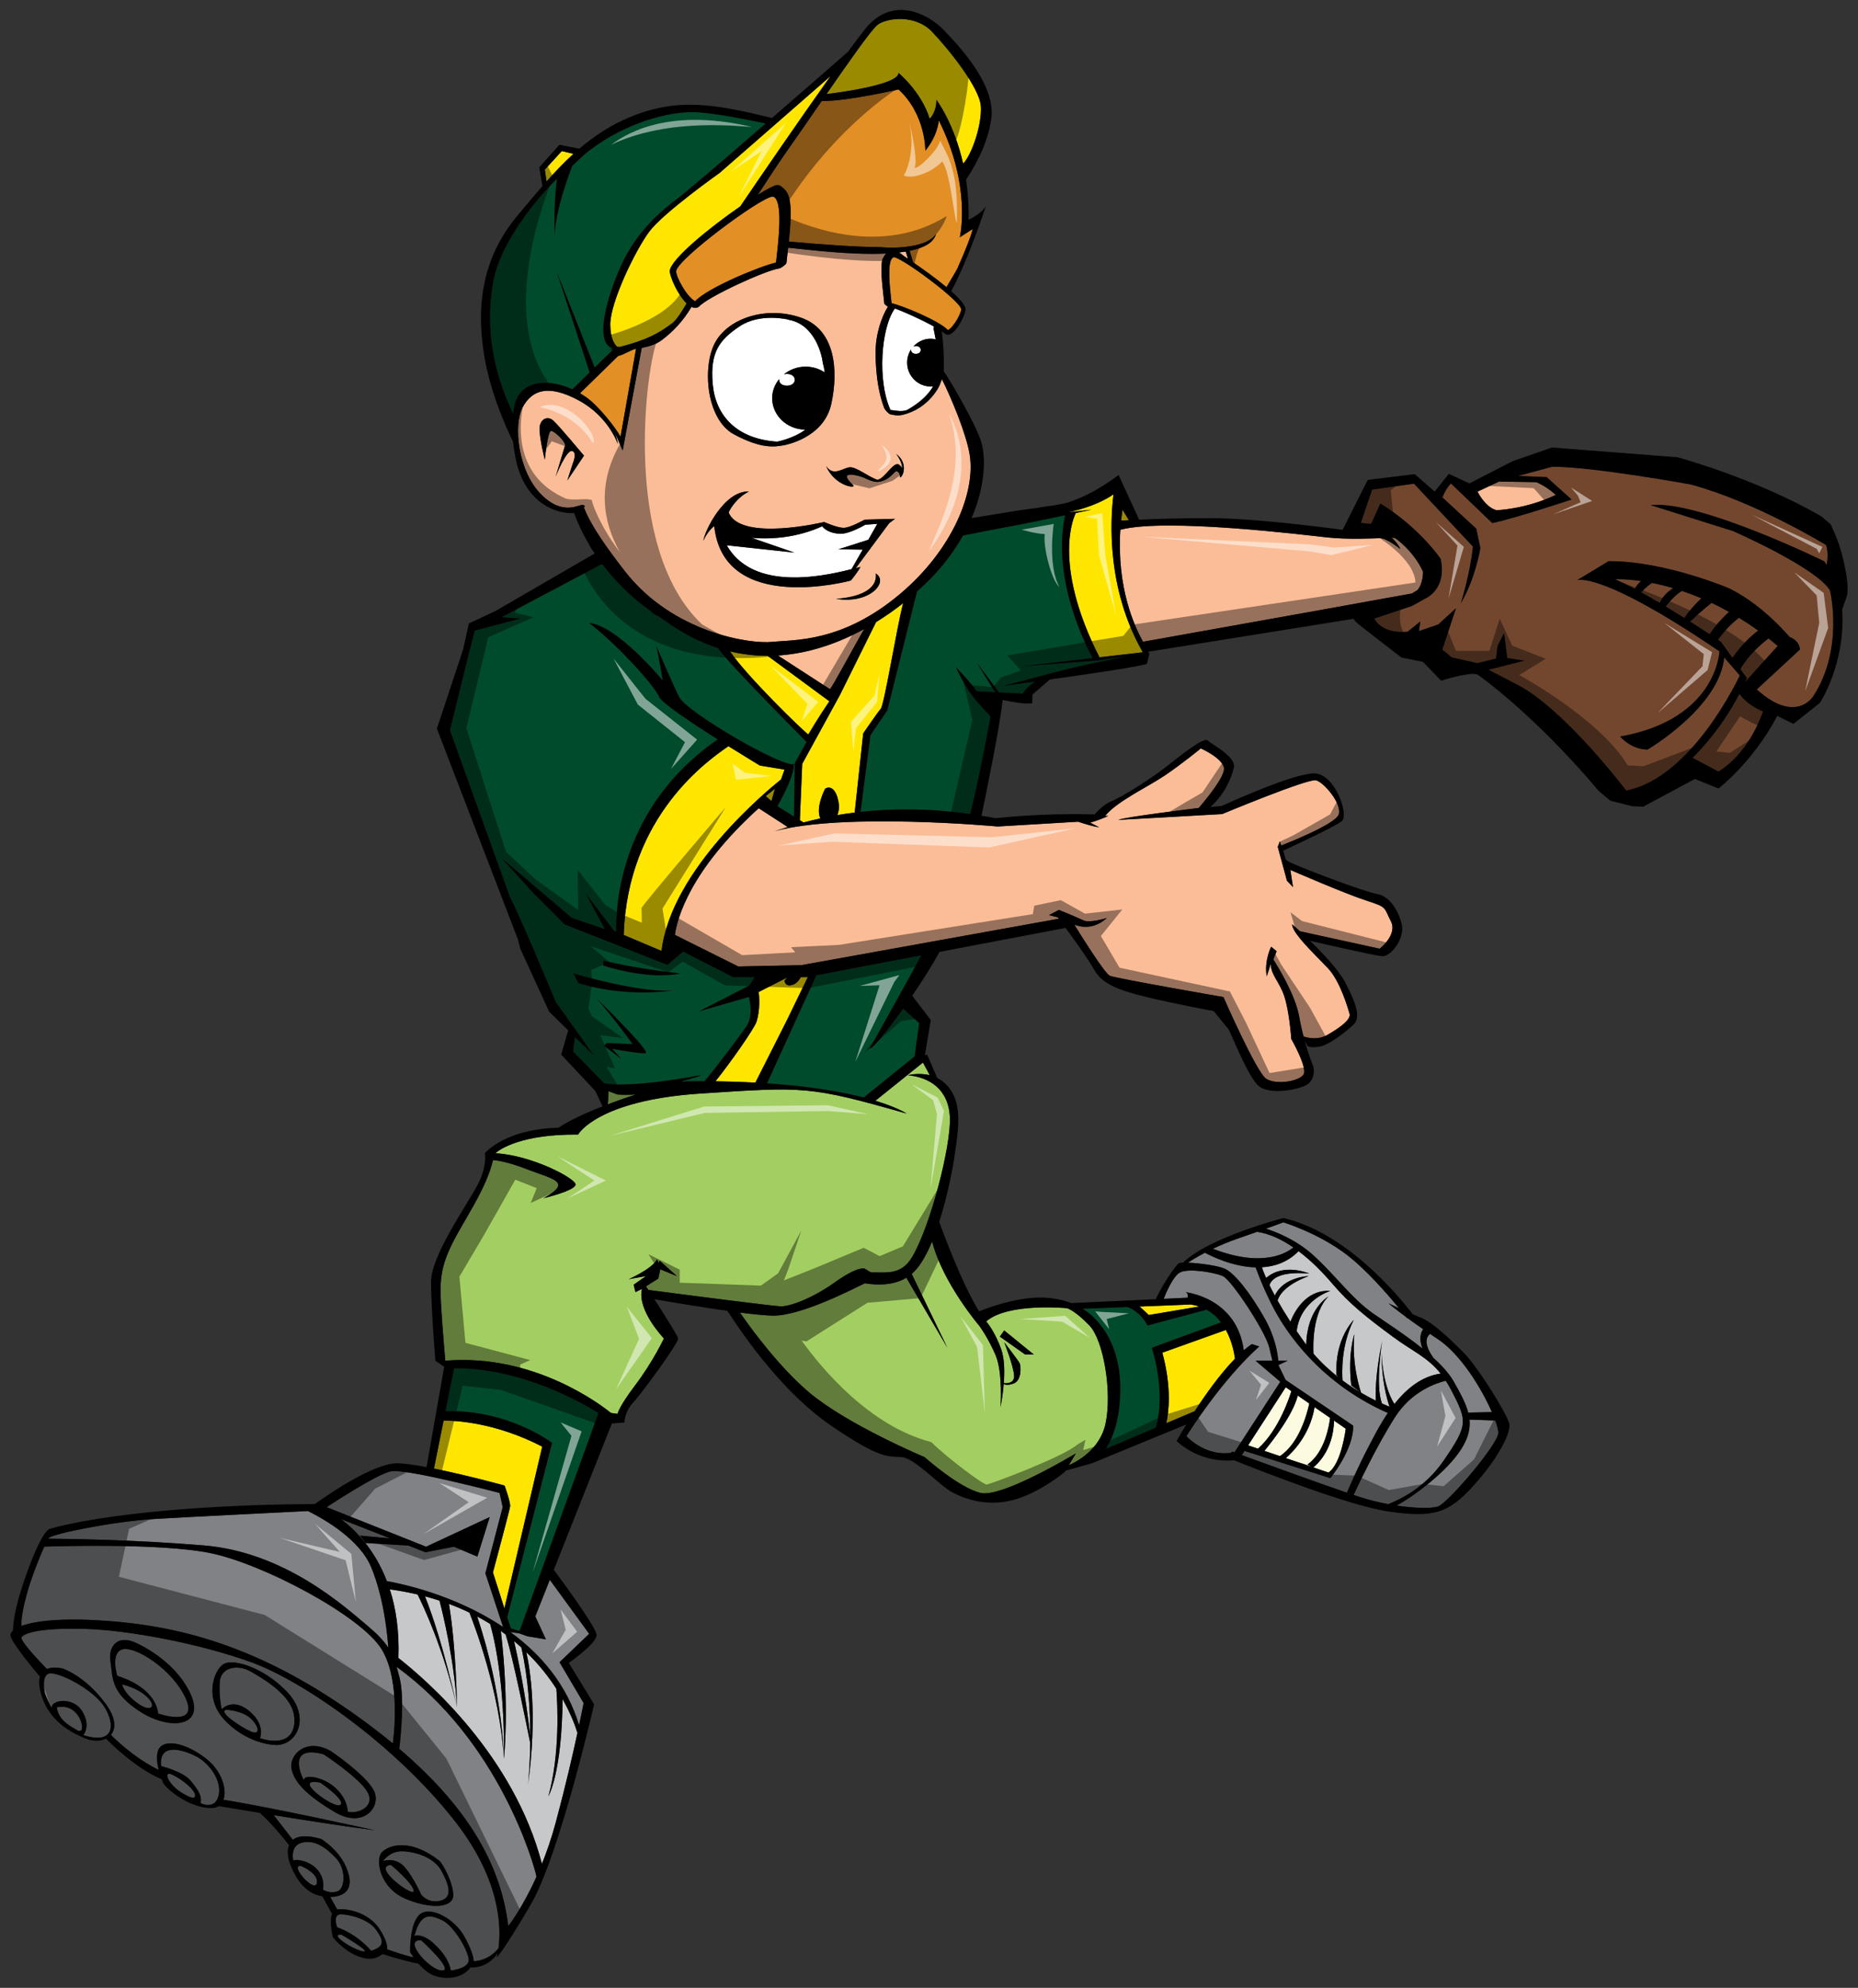 <?xml version="1.0" encoding="utf-8"?>
<!-- Generator: Adobe Illustrator 17.0.0, SVG Export Plug-In . SVG Version: 6.00 Build 0)  -->
<!DOCTYPE svg PUBLIC "-//W3C//DTD SVG 1.1//EN" "http://www.w3.org/Graphics/SVG/1.1/DTD/svg11.dtd">
<svg version="1.1" id="Layer_1" xmlns="http://www.w3.org/2000/svg" xmlns:xlink="http://www.w3.org/1999/xlink" x="0px" y="0px"
	 width="187px" height="200px" viewBox="0 0 187 200" style="enable-background:new 0 0 187 200;" xml:space="preserve">
<rect x="0" y="0" width="187" height="200" fill="#333333" stroke="none"/>
<path id="color9" style="fill:#FCFADF;" d="M128.819,146.504l-1.563-0.53c0.752-0.913,2.884-3.624,3.357-5.565l1.16,0.802
	C131.562,142.204,130.777,145.204,128.819,146.504z M129.403,139.573l-3.786,5.847l0.992,0.335c2.202-1.947,3.288-5.542,3.36-5.79
	L129.403,139.573z M134.263,142.927c-0.06,3.051-1.85,4.529-2.086,4.712l1.527,0.517c1.306-0.869,1.74-4.413,1.74-4.413
	L134.263,142.927z M133.868,142.654l-1.563-1.078c-0.472,2.86-2.308,4.628-2.895,5.127l2.609,0.883l-0.429-0.238
	C133.334,146.133,133.775,143.437,133.868,142.654z"/>
<path id="color8" style="fill:#A3CF62;" d="M64.007,110.116c-0.926,0.3-1.894,0.635-2.845,0.996
	c0.094-0.518,0.033-1.144,0.086-1.325c0.012,0.005,0.879,0.326,0.889,0.332C62.688,110.159,63.325,110.163,64.007,110.116z
	 M64.601,129.734l-0.02-0.041l-0.622,0.311l-0.186-0.745l1.243-0.87l-1.741,0.311c0,0,2.3-0.994,2.859-1.989l0.174,0.348
	l0.075-0.224l1.741,1.555l-1.67-0.68l-0.196,0.928l-1.242,0.783c0.065,0.099,0.145,0.221,0.236,0.362
	c2.697,0.354,12.625,1.651,13.376,1.651c0.87,0,3.046-0.745,5.408-2.423c2.362-1.68,2.984-1.368,2.984-1.368l0.642,0.382
	c1.416-0.047,3.014,0.358,4.146-1.563c1.863-3.171,3.915-11.189,3.791-14.049c-0.123-2.859-2.112-4.041-4.226-4.227
	c0,0,1.044-0.296,2.2-0.006c-0.139-0.268-0.407-0.778-0.683-1.272l-4.784,3.84c2.267,0.689,3.143,1.292,3.143,1.292
	c-9.822-2.797-10.286-2.7-20.729-2.017c-10.442,0.684-12.342,4.13-12.342,4.13c-5.658-0.054-7.831,1.451-8.332,1.877
	c3.661,0.182,8.143,2.561,8.084,3.158c-0.062,0.621-3.232,1.367-3.232,1.367c3.046-1.678,0.871-1.927-1.678-2.921
	c-1.782-0.696-2.894-0.875-3.402-0.92c-0.646,2.855-2.952,6.104-4.058,8.317c-1.181,2.362-1.306,3.729-1.181,6.029
	c0.124,2.299,0.435,5.844,0.435,5.844c8.96-0.752,15.767,4.515,16.677,5.256l0.666,0.089c0,0,0.063-0.621,1.803-2.921
	c1.741-2.301,2.859-4.662,2.859-4.662S64.132,131.875,64.601,129.734z M111.265,143.246c-0.563,2.609-2.894,3.828-3.701,4.177
	l0.716-1.193c0,0-7.396,4.476-9.573,3.977c-2.175-0.497-5.656-3.605-5.656-3.605s-7.707-3.232-11.562-6.465
	c-3.104-2.602-6.004-6.615-7.018-8.079c1.342,0.172,2.525,0.294,3.289,0.309c2.803,0.058,8.077-2.674,9.289-3.256
	c1.153,0.196,2.817,0.26,4.172-0.556l4.13,7.045l-3.593-7.429c0.08-0.067,0.159-0.14,0.236-0.218
	c0.686-0.686,1.293-1.781,1.819-3.048c1.077,4.207,4.771,8.52,4.771,8.52s0.869,1.18,1.615,2.92
	c0.745,1.741,0.497,5.222,0.497,5.222s0.22-1.035,0.323-2.315c0.155,0.079,0.452,0.143,0.981-0.047
	c0.871-0.311,0.746-1.802,0.622-2.051c-0.124-0.248-1.555-2.113-1.555-2.113s0.933,2.362,0.994,3.357
	c0.05,0.785-0.709,0.795-1.034,0.766c0.087-1.151,0.077-2.484-0.271-3.439c-0.546-1.502-1.191-2.402-1.498-2.778
	c2.213-1.911,8.149-1.323,8.149-1.323s0.809,0.249,2.238,1.74C111.077,134.855,111.946,140.075,111.265,143.246z M104.052,136.283
	l-2.983-2.425l-0.435,0.622l2.548,1.803L104.052,136.283L104.052,136.283z"/>
<path id="color7" style="fill:#FBBD97;" d="M77.717,64.581c2.234-0.235,7.066,0.099,12.941-4.883
	c5.148-4.366,7.532-10.083,6.943-13.907c-0.328-2.137-1.948-5.962-2.806-7.643c-0.055,0.166-0.113,0.331-0.186,0.494
	c0.033,0.035-1.041,2.474-3.802,3.103c-0.458,0.103-0.896,0.011-1.246-0.071c-0.279-0.195-0.563-0.496-0.634-0.804
	c-0.286-0.771-0.804-2.554-0.804-5.412c0-1.851,0.6-3.568,1.242-4.607c-0.151-0.085-0.356-0.243-0.365-0.32l-0.056-0.517
	c-0.173-1.551-0.34-3.027-0.141-3.926c0.042-0.023,0.151-0.331,0.376-0.58c-3.574,0.172-8.034-0.409-9.856-0.587
	c-0.029,0.262-0.058,0.523-0.088,0.788l-0.082,0.743c-0.016,0.148-0.571,0.538-0.719,0.556c-1.316,0.164-7.21,2.848-8.11,3.862
	c-0.228,0.147-0.478,0.132-0.731,0.011c-0.793,1.354-1.817,2.46-2.999,3.346c-0.525,0.395-1.257,0.633-2.009,0.775l-1.914,10.32
	l-0.86-1.962c0.325,0.789,0.375,1.337,0.375,1.337s-0.883-2.765-3.941-4.413c-3.06-1.647-4.707-1.059-5.648,0.706
	s-0.471,6.354,1.823,8.707c2.294,2.353,3.941,0.941,4.296,1.118c0.224,0.112,0.139,0.177,0.048,0.21
	c0.181,0.461,0.655,1.999,4.143,6.465C67.729,63.667,75.481,64.816,77.717,64.581z M57.096,48.344l0.529-1.647
	c0,0,0.53-1.206-0.057-1.324c-0.589-0.117-1.647,2.589-1.647,2.589s0.824-2.735,0.94-3.118c0.118-0.382-1.028-1.441-1.382-1.5
	c-0.353-0.058-0.648,2.912-0.648,2.912s-0.47-1.853-0.529-2.971s0.795-1.5,1.383-0.971c0.589,0.53,3.089,3.53,3.089,3.53
	L57.096,48.344z M84.143,60.25c2.204-0.151,4.207-0.877,3.999-2.548C89.489,58.522,87.561,60.812,84.143,60.25z M85.549,47.012
	c0.663-0.019,1.776,0.904,2.725,1.257c0.778-0.022,1.712-2.076,2.292-1.447c0.11,0.086,0.178,0.19,0.217,0.302
	c0.024-0.259-0.051-0.727-0.584-1.451c1.264,0.943,0.664,2.357,0.378,2.365c0.025-0.347-0.14-0.604-0.345-0.619
	c-0.208-0.07-0.676,0.974-1.924,1.073c-0.552-0.026-1.106-0.311-1.264-0.392c-0.387-0.196-2.965-0.968-1.19,0.7
	c0.427,0.401-1.84,0.148-2.709-1.914C83.869,48.022,84.895,47.033,85.549,47.012z M72.054,34.319
	c1.416-2.361,5.122-3.542,8.556-2.361c3.431,1.181,3.813,5.236,3.052,8.699c-0.764,3.464-4.742,4.133-4.742,4.133
	c-0.871,0.157-2.234,0.434-5.068-1.101C71.018,42.154,70.638,36.682,72.054,34.319z M71.894,52.987
	c-0.016-0.011-0.036-0.023-0.051-0.036c-0.353,0.304-0.776,0.802-1.051,1.464c0.108-0.981,2.106-5.07,4.589-4.963
	c-1.148,0.558-1.849,1.642-2.045,2.109c1.206,2.977,9.616,0.96,9.616,0.96s1.313,0.589,1.97,0.584
	c0.664-0.006,2.094-0.821,2.094-0.821l3.071-0.086l-0.589,0.436l-3.362,4.522c0.163-0.044,0.305-0.07,0.467-0.118
	c-0.296,0.57-0.968,1.371-0.968,1.371S72.882,61.91,71.894,52.987z M90.924,25.724c-0.157-0.138-0.3-0.238-0.436-0.319
	c0.232-0.027,0.456-0.06,0.673-0.096l0.222,0.731C91.121,25.862,90.945,25.743,90.924,25.724z M83.528,69.336l-5.237-3.389
	c3.156-0.194,6.115-1.249,8.693-2.662C86.05,64.867,83.754,69.172,83.528,69.336z M156.578,49.8
	c-3.08,1.456-5.975,1.532-5.975,1.532c-1.162-0.33-1.896-1.87-1.896-1.87l2.171-1.012l3.747,0.06
	C155.804,49.014,156.578,49.8,156.578,49.8z M139.98,92.668c0.716,1.389-1.127,2.78-1.127,2.78l-8.025-1.757
	c-0.472-0.432-0.779-0.698-0.779-0.698c-0.005,0.153,0.065,0.347,0.188,0.568l-0.014-0.002l0.021,0.015
	c0.582,1.046,2.333,2.709,3.383,3.81c1.279,1.342,2.026,4.042,2.2,4.607c0.173,0.568-0.97,1.413-2.236,2.134
	c-0.953,0.542-1.961,0.302-2.397,0.15c-0.155-0.598-0.306-1.26-0.429-1.967c-0.397-2.257-2.244-5.204-2.606-5.77l0.328-0.838
	l-0.552-0.451c0,0-0.721,1.421-0.444,2.988l0.412-1.266c-0.006,1.106,0.869,1.799,1.35,3.241c0.526,1.571,0.711,4.323,0.711,4.323
	s1.678,2.911,1.225,3.586c-0.452,0.677-2.772,1.059-3.755,0.411c-0.983-0.646-4.299-8.217-4.299-8.217s-10.815-1.879-11.434-2.143
	c-0.476-0.204-2.615-3.594-3.574-5.14c0.827,0.31,2.046,0.431,3.275-0.673c0,0-1.696,0.522-2.315,0.258
	c-0.373-0.16-1.334-0.608-2.513-1.07c-0.334,0.172-0.665,0.347-0.999,0.519c0.348,0.089,0.654,0.165,0.89,0.224
	c0.031,0.042,0.073,0.098,0.105,0.143l-25.935,4.675l-6.332,0.128l-6.378-3.18c0.22-1.609,1.484-6.46,8.437-12.74l2.921,1.891
	c-0.569,0.178-1.02,0.331-1.31,0.421c6.921-1.909,22.435-0.478,22.435-0.478l8.103-0.482c1.487,0.506,2.109,0.561,2.109,0.561
	l-0.899-0.473c0.287-0.052,1.637-0.533,1.811-0.682l-0.322,0.027c1.216-1.503,4.348-2.944,6.025-4.083
	c1.777-1.205,3.624-2.723,3.624-2.723s2.1,0.923,2.325,1.928c0.182,0.805-1.757,3.159-2.536,4.064c0,0-7.68,0.937-8.085,1.198
	c0.282-0.006,10.447-0.586,10.447-0.586s8.638-3.602,9.443-3.396c0.807,0.206,2.628,2.372,2.29,3.425
	c-0.314,0.978-5.116,2.873-5.798,3.136c-0.086-0.246-0.134-0.405-0.134-0.405l-0.21,0.537l0.928,3.412l0.609,0.639l-0.268-1.727
	c0,0,5.557,2.414,7.662,3.088C139.638,91.286,139.265,91.277,139.98,92.668z M143.224,57.52c0,0,0.027,1.16-0.554,1.844
	l-0.555,0.345c-3.474,0.631-13.417,2.433-27.078,4.863c-0.878-1.602-2.649-5.448-2.28-11.269c4.564-1.213,18.636,0.535,20.771,0.765
	c2.242,0.242,4.694,0.096,5.366,0.081c0.673-0.013,2.053,1.104,2.053,1.104c-0.253-0.516-0.564-0.88-0.896-1.153
	c0.12,0.013,0.235,0.023,0.355,0.038C140.406,54.135,142.228,55.35,143.224,57.52z"/>
<path id="color6" style="fill:#E28F26;" d="M62.23,35.801c0.373-0.013,1.365-0.656,1.785-0.71l-1.562,8.843
	c-0.468-0.863-2.204-3.11-3.503-4.002c-0.189-0.13-0.382-0.251-0.575-0.364L62.23,35.801z M90.001,25.885
	c-0.083,0-0.148,0.03-0.208,0.097c-0.502,0.56-0.238,2.908-0.097,4.17l0.039,0.355c1.141,0.258,4.798,1.771,5.674,2.709
	c0.609-0.342,1.328-1.695,1.329-2.106C96.65,30.265,90.924,26.013,90.001,25.885z M77.722,19.781
	c-1.324,0.184-9.546,6.289-9.674,7.503c0.001,0.59,1.033,2.532,1.909,3.024c1.255-1.348,6.508-3.519,8.146-3.891l0.057-0.509
	c0.203-1.812,0.582-5.183-0.138-5.987C77.936,19.824,77.843,19.781,77.722,19.781z M94.205,23.533
	c-0.226,0.891-1.24,1.417-2.651,1.705l0.338,1.149c0.896,0.616,2.248,1.572,3.365,2.5c0.427-0.711,1.011-1.679,1.108-1.898
	c1.412-3.177,1.529-3.942,1.529-3.942l-1.295,0.824c0,0,1.235-5.059-2.117-11.766c0,0-0.06,1.471-1.353,3.059
	c0,0,0.065-3.633-2.698-6.163c0,0-5.067,1.162-7.538,1.162c0,0-0.142,0.015-0.195,0.003c-1.38,1.997-2.647,3.846-3.511,5.056
	c-0.61,0.854-1.763,2.604-2.914,4.377c0.899-0.557,1.608-0.932,1.917-0.981c0.298-0.047,0.653,0.296,0.861,0.527
	c0.7,0.785,0.584,2.829,0.34,5.157c3.132,0.285,6.76,0.557,9.32,0.563C88.688,24.901,93.112,25.232,94.205,23.533z"/>
<path id="color5" style="fill:#73472E;" d="M173.194,64.561c0,0-0.101-0.07-0.283-0.191c0.271-0.389,1.043-1.413,2.111-2.212
	c0.635,0.391,1.278,0.816,1.934,1.288c-1.284,0.916-2.311,2.326-2.595,2.743L173.194,64.561z M175.634,68.615l3.286-3.627
	c-0.311-0.26-0.618-0.514-0.924-0.754c-0.826,0.63-2.053,1.721-2.829,3.08l0.646,0.901
	C175.756,68.353,175.691,68.481,175.634,68.615z M174.01,61.56c-0.595-0.334-1.18-0.634-1.749-0.903
	c-0.969,0.763-2.069,1.794-2.163,1.879c0.774,0.492,1.452,0.935,1.979,1.28C172.621,62.936,173.4,62.127,174.01,61.56z
	 M184.176,59.4c-1.387-2.309-9.739-5.961-9.739-5.961l-8.317-2.621c4.912-0.52,17.491,5.658,17.491,5.658l0.233,0.366
	c0.079-0.417,0.19-1.261-0.055-2.002c0,0-7.011-4.31-13.616-6.094c0,0-9.816-1.793-13.939-1.788l-3.445,0.927l2.872,0.116
	l2.516,2.255c0,0-5.591,1.866-7.983,2.375l-4.16-3.987c0,0-0.531,0.503-0.855,1.407l3.407,3.14l0.407,1.961
	c0,0-0.502,3.109-1.97,5.535c0,0,0.919-2.849,1.222-5.69l-5.93-6.331l-4.22,0.596l-1.137,3.35l1.038,0.101l0.934-2.05
	c3.96,2.428,6.064,5.56,6.064,5.56c0.656,2.954-1.398,3.922-1.398,3.922l-1.499,0.829l-3.779,1.26
	c0.909,1.685,3.363,1.313,3.363,1.313l1.27-1.021l-0.143,0.969l1.947-0.669l1.785-1.633l-1.377,4.16l0.929,0.784l2.605,0.587
	l1.873-0.466l0.162-1.304l0.646-1.245l0.319,2.495l1.713,0.271l-3.602,0.912l2.955,1.532c4.744,2.482,10.902,10.621,10.902,10.621
	c6.686-1.278,11.435-11.58,11.435-11.58l-1.566-1.807c-0.492,5.042-7.726,9.271-7.726,9.271c-1.697-0.038-2.747-1.318-2.747-1.318
	c9.768-1.738,9.99-8.576,9.99-8.576c-12.135-8.246-14.345-7.147-14.345-7.147l3.197-1.923c5.641-0.031,12.103,2.722,12.103,2.722
	c2.713,1.332,4.9,3.518,6.114,4.902c1.067,0.428,1.033,1.271,1.033,1.271l-4.341,4.011c3.96,3.564,5.696,0.666,5.696,0.666
	C185.618,65.241,184.176,59.4,184.176,59.4z M171.228,60.194c-0.68-0.288-1.33-0.532-1.954-0.74
	c-0.722,0.42-1.432,1.307-1.631,1.566c0.653,0.393,1.289,0.783,1.885,1.157C169.978,61.457,170.712,60.693,171.228,60.194z
	 M168.395,59.176c-0.77-0.227-1.48-0.397-2.126-0.523c-0.586,0.359-1.057,0.915-1.057,0.915l-0.279-0.101
	c0.692,0.376,1.405,0.782,2.107,1.197C167.361,59.932,167.949,59.456,168.395,59.176z M175.067,69.802
	c-2.024,3.934-4.728,6.443-4.728,6.443l2.62,1.387c2.865-1.786,4.156-5.105,4.478-6.05C176.077,71.017,175.374,70.24,175.067,69.802
	z M162.559,58.28c0.608,0.27,1.279,0.602,1.975,0.971c0.123-0.281,0.369-0.559,0.632-0.792
	C163.534,58.223,162.559,58.28,162.559,58.28z"/>
<path id="color4" style="fill:#004B2C;" d="M70.526,108.175c-0.181,0.206-1.772,0.485-1.914,0.688
	c0.188-0.035,0.357-0.062,0.482-0.074c0.623-0.008,1.225-0.009,1.816-0.007c1.392-1.653,3.83-4.95,4.213-5.521
	c0.615-0.922,0.445-2.179,0.249-2.952l-5.022,1.445l5.079-2.604l0.515-0.839h-2.148l-5.043-2.566l-1.583,1.331l-10.342-4.068
	l-3.099-3.099l-3.262-3.588l7.095,6.035l3.315,1.123l-1.936-3.596l2.862,3.776l0.219,0.092c-0.064-2.571,0.369-12.575,10.21-19.357
	c-2.587-1.642-5.468-3.564-5.861-4.221c-0.49-1.223-4.485-5.545-7.095-7.502c2.854,0.245,7.421,5.79,7.421,5.79
	s-0.437-2.68-0.655-3.518c-0.073-0.182-0.107-0.276-0.079-0.234c0.021,0.031,0.048,0.113,0.079,0.234
	c0.352,0.867,1.68,3.868,2.287,5.148c0.734,1.549,10.601,7.258,11.58,6.769c0,1.196-1.142,3.336-1.663,4.251l1.677,1.046
	l0.065-5.376l1.19-2.128c0,0-7.844-7.871-8.925-9.453c-1.673-0.536-3.367-1.369-5.057-2.564c0.011-0.011-0.664-0.453-0.994-0.668
	c-0.021,0.034-0.709-0.378-0.678-0.459c-2.147-1.514-3.743-3.209-4.917-4.774l-10.129,5.367l1.955,0.118l-4.655,1.235l-0.55,2.129
	l-1.945,7.886l6.008,16.7c1.183,2.284,4.645,10.641,4.645,10.641l3.819,5.366l-1.887-1.847l-0.187,1.474l3.135,3.191
	C63.616,109.506,70.527,108.175,70.526,108.175z M60.732,96.643c3.155,0.803,7.729,1.297,7.729,1.297
	c-3.337,0.704-7.754-0.799-7.754-0.799L60.732,96.643z M58.21,98.901l-0.501-0.966c0,0,6.773,2.024,10.082,1.71
	C67.791,99.646,63.016,100.436,58.21,98.901z M59.963,100.369c1.665,1.63,5.603,5.561,4.993,5.601
	c-0.776,0.045-3.357-0.459-3.357-0.459l0.954,1.05l-1.746-1.333l0.26-0.294l2.61,0.116C63.676,105.05,61.414,101.94,59.963,100.369z
	 M51.713,41.108c-0.023,0.169-0.044,0.342-0.063,0.517c-2.288-4.713-2.804-9.427-1.936-13.636c0.611-2.963,3.259-6.973,6.348-10.01
	c-0.377,2.686-0.229,5.774-0.229,5.774c0-2.648,1.764-7.06,1.764-7.06s1.12-1.102,1.764-1.588c3.824-2.882,8.002-3.824,10.296-3.824
	c1.915,0,6.078,0.859,7.406,1.145c-4.021,3.485-8.031,6.928-9.113,7.739c-2.353,1.765-4.137,3.814-5.314,6.284
	c-1.074,2.255-3.155,7.987-0.929,8.624c-0.132,0.031-0.266,0.063-0.405,0.094c0,0,0.143,0.011,0.384,0.02l-1.834,1.788l-3.844-9.692
	l3.334,10.189l-1.739,1.696C54.923,37.942,52.116,38.344,51.713,41.108z M82.167,98.124l10.552-2.005
	c-1.093,2.051-4.005,7.276-5.202,9.397c0.274,0.042,1.763-1.774,3.383-4.037l1.61,1.456l-0.468,3.354l-5.108,4.131
	c-2.19-0.565-5.343-1.131-9.733-1.428L82.167,98.124z M110.809,66.425c-0.023-0.045,2.633-0.39,2.633-0.39
	c-1.709,0.33-5.045,0.997-7.312,1.611c-3.166,0.856-5.146,1.362-5.146,1.362s1.334-0.177,3.193-0.434
	c-0.084,0.075-0.186,0.154-0.325,0.238c-0.504,0.304-0.925,0.971-0.925,0.971l-2.374-0.122l-2.271-3.013l1.874,2.993l-1.85-0.095
	c-0.161-0.251-0.646-0.895-2.132-2.467c0.531,1.075,0.88,1.761,1.327,2.426l-0.034-0.002c0,0,0.021,0.006,0.042,0.013
	c0.485,0.721,1.092,1.419,2.185,2.559c0,0-1.045,5.798-2.048,9.823c-4.295-0.611-8.007-0.551-11.034-0.216l0.997-7.717l1.695-2.489
	l2.99-11.96c0.536-0.478,1.03-0.953,1.474-1.412c1.325-1.371,2.357-2.803,3.151-4.22c2.423-0.494,5.216-1.005,5.867-1.133
	c1.227-0.239,2.958-0.6,4.407-0.905c-1.349,6.432,2.089,13.106,2.783,14.365l-7.222,0.834L110.809,66.425z M108.963,131.683
	l4.538-0.18c1.381,0.549,1.99,1.858,1.99,1.858l5.947-1.591c0.598,0.331,1.074,0.779,1.451,1.275l-6.965,2.554
	c0,0,1.476,4.368,0.4,8.042l-5.035,2.135c0.727-1.12,1.465-3.011,1.465-6.074C112.755,133.672,108.963,131.683,108.963,131.683z
	 M60.234,142.161L52.29,164.1l-0.888-0.279l-0.354-1.108l4.519-17.54c0,0-4.388-3.377-10.731-3.188l0.868-4.314
	C47.608,137.62,53.194,137.906,60.234,142.161z"/>
<path id="color3" style="fill:#FFE600;" d="M44.647,142.925c1.233-0.002,5.236,0.197,9.925,2.621l-3.808,16.274l-1.151-3.613
	c0.422-1.577,1.676-6.27,1.727-6.632c0.062-0.436-0.56-2.115-0.56-2.115s-3.826-1.045-7.104-1.707L44.647,142.925z M88.305,2.517
	c-0.596,0.456-2.864,3.684-5.118,6.941c0.02,0.004,0.06,0,0.06,0s7.185-0.822,7.185-2.117c0,0,2.313,1.908,3.136,4.614
	c0,0,0.68-0.615,0.68-1.909c0,0,1.763,2.311,2.689,6.429c0.95-1.057,1.893-3.999,1.781-5.782c-0.116-1.882-3.295-5.824-4.94-7.53
	C92.13,1.458,89.305,1.752,88.305,2.517z M80.605,98.31c-0.178,0.332-0.443,0.637-0.786,0.759c-0.825,0.297-0.863-0.411-0.863-0.411
	s0.114-0.131,0.286-0.316l-2.88,1.464c0.059,0.514,0.149,1.797-0.212,2.968c-0.229,0.742-2.782,4.329-4.14,6.017
	c1.435,0.02,2.77,0.065,4.015,0.132l3.146-6.22l2.143-4.416l-0.119,0.023H80.605z M69.106,30.523
	c-0.889-0.853-1.698-2.669-1.698-3.273c0.125-1.195,3.989-4.337,7.094-6.484c2-2.949,5.985-8.75,9.084-13.107L72.423,17.4
	c0,0-5.648,4-7.06,5.883c-1.413,1.882-3.941,7.118-3.941,9.354c0,1.346,0.384,1.966,0.688,2.248l0.248,0.029
	c2.859-0.731,4.033-1.444,5.298-2.394C68.041,32.231,68.55,31.48,69.106,30.523z M81.353,73.894c0,0,1.028-1.743,2.119-3.337
	l-6.217-4.575c-1.236,0-2.499-0.139-3.777-0.443C75.124,68.006,80.937,73.648,81.353,73.894z M54.835,17.069l0.17,1.188
	c0.888-1.001,1.78-1.93,2.714-2.781l-1.177-0.278L54.835,17.069z M77.996,79.345l-0.932,0.757l0.582,0.485L77.996,79.345z
	 M78.608,78.42l0.353-0.99l-2.48-0.407c0,0-1.405-0.843-3.167-1.946c-1.979,1.375-10.148,6.966-10.538,18.992l3.808,1.608
	C67.523,87.456,77.414,79.369,78.608,78.42z M84.525,69.946l-3.783,6.907l-0.237,5.668l0.368,0.229
	c0.507-0.136,1.075-0.274,1.69-0.408c-0.512-1.128,0.487-2.996,0.487-2.996c0.777-0.448,1.286,0.578,1.389,1.672
	c0.029,0.302-0.038,0.654-0.155,0.989c0.547-0.094,1.129-0.179,1.736-0.255l0.86-7.969c0,0,1.544-2.259,1.738-2.431
	c0.364-0.275,1.593-8.028,2.277-10.663c-0.834,0.657-1.744,1.301-2.721,1.903L84.525,69.946z M112.978,51.288
	c-0.059,0.37-0.106,0.736-0.143,1.097c0.195-0.013,0.46-0.029,0.786-0.047L112.978,51.288z M112.067,49.737
	c-1.285,0.896-2.998,1.46-4.532,1.811c1.309-0.155,2.336-0.27,2.336-0.27s-0.65,0.139-1.595,0.34
	c-0.085,0.163-2.513,4.898,2.381,14.516l4.367-0.504C111.355,59.263,111.744,52.351,112.067,49.737z M119.842,131.247l-5.161,0.207
	c0.217,0.173,0.527,0.444,0.935,0.851l5.083-0.856C120.432,131.358,120.148,131.291,119.842,131.247z M123.38,133.808l-6.396,2.289
	c0.97,3.561,0.634,6.053,0.398,7.097l2.858-1.211c1.096-1.688,2.563-3.753,4.055-5.284
	C124.234,136.22,124.023,134.986,123.38,133.808z"/>
<path id="color2_1_" style="fill:#C7C8CA;" d="M53.368,174.807c-0.395-4.129-1.347-8.452-1.633-9.696
	c0.253,0.21,0.497,0.422,0.733,0.635C53.188,168.906,53.371,172.219,53.368,174.807z M42.771,160.607
	c1.858,4.648,3.222,11.17,3.222,11.17c-0.261-4.714-1.406-9.385-1.76-10.736C43.76,160.886,43.274,160.741,42.771,160.607z
	 M55.193,180.729c1.162-4.189,0.93-9.114,0.802-10.819c-0.757-1.177-1.747-2.451-3.025-3.691c0.39,1.735,1.132,6.328,0.173,13.33
	c0,0,0.192-1.691,0.221-4.18c-0.361-1.816-1.738-8.637-2.476-10.923c-0.156-0.117-0.316-0.233-0.48-0.348
	c0.904,7.667,0.311,12.839,0.311,12.839c-0.398-6.758-3.025-13.566-3.477-14.692c-0.649-0.313-1.333-0.605-2.059-0.875
	c0.753,4.501,0.811,10.408,0.811,10.408c-1.338-5.894-3.416-10.26-3.964-11.354c-0.884-0.207-1.815-0.382-2.795-0.516
	c0.609,1.888,0.965,4.167,0.863,6.902c2.96,2.319,11.626,9.868,14.446,20.717c0.494-1.23,0.977-2.626,1.397-4.186
	c0.97-3.609,1.705-6.804,2.177-8.988c-0.195-0.643-0.645-1.894-1.497-3.404C56.557,178.412,55.193,180.729,55.193,180.729z
	 M140.169,134.48c-2.61-1.927-4.351-3.295-6.092-5.347c-0.875-1.029-2.047-2.249-3.383-3.252c-1.079,1.104-2.387,1.546-3.689,1.621
	c0.039,0.123,0.164,0.486,0.426,1.079c1.798-1.566,4.345-0.442,4.345-0.442c-3.197-0.282-3.869,0.683-4.006,1.167
	c0.151,0.312,0.329,0.661,0.538,1.047c0.882-1.903,3.406-1.965,3.406-1.965c-2.448,0.912-3.006,2.01-3.132,2.462
	c0.355,0.63,0.781,1.343,1.294,2.136c0.309-0.806,1.464-3.261,4.015-3.106c0,0-3.022,0.916-3.387,4.052
	c0.244,0.356,0.5,0.726,0.775,1.108c0.063,0.087,0.126,0.171,0.19,0.255c0.071-3.648,2.234-4.854,2.234-4.854
	c-1.613,1.613-1.552,4.901-1.505,5.758c0.817,0.942,1.701,1.745,2.574,2.425l-0.261-0.288c-0.188-3.668,1.739-5.533,1.739-5.533
	c-1.317,2.58-1.181,5.448-1.13,6.085c0.627,0.466,1.245,0.867,1.821,1.209l-0.94-0.705c-0.372-3.232,0.311-5.159,0.311-5.159
	c-0.298,3.059,0.615,5.711,0.681,5.895c0.538,0.316,1.04,0.581,1.483,0.797c-0.038-0.529-0.1-2.494,0.633-6.008
	c0,0-0.732,4.466-0.016,6.297c0.305,0.136,0.56,0.24,0.758,0.317c-0.257-0.746-0.804-2.656-0.804-5.371c0,0,0.062,3.162,1.291,5.102
	c1.185-1.495,2.716-2.792,4.657-3.061C143.681,136.543,142.21,135.986,140.169,134.48z M49.326,163.382
	c-0.415-0.256-0.849-0.505-1.302-0.743c2.631,7.819,2.694,14.298,2.694,14.298C50.831,168.811,49.561,164.169,49.326,163.382z"/>
<path id="color1" style="fill:#808285;" d="M19.637,180.605c0.063,0.56-0.808,0.063-0.808,0.063
	c-1.865-0.871-2.549-2.611-1.492-2.114C18.394,179.051,19.575,180.046,19.637,180.605z M30.329,187.753
	c-1.304-0.249,1.306,2.735,1.554,1.74C32.132,188.499,30.329,187.753,30.329,187.753z M5.154,168.36
	c-1.119-0.065-0.622,2.05-0.622,2.05c0.435,1.118,0.684,1.431,0.684,1.431c-0.124-0.809,2.114-1.182,3.046,0.311
	c0.932,1.49,0.124,2.424,0.124,2.424c3.792,1.181,2.984-1.988,1.679-3.419C8.759,169.727,6.272,168.421,5.154,168.36z M19.7,176.689
	c-1.369-0.685-3.731-1.368-3.482,0.996c0,0,2.238,0.559,2.983,1.49c0.747,0.932,1.119,1.43,0.995,2.238c0,0,1.43,0.745,1.802-0.746
	C22.372,179.175,21.067,177.372,19.7,176.689z M33.935,190.302c0.808-0.249,0.932-2.238-0.124-3.357
	c-1.056-1.118-2.176-1.864-3.42-1.553c-1.243,0.311-0.87,1.802-0.87,1.802c0.374-0.186,1.741,0.063,2.487,0.995
	c0.746,0.933,0.497,1.928,0.497,1.928S33.127,190.551,33.935,190.302z M49.288,152.632l-1.243,3.979l-2.362-0.995l-2.86,0.56
	L41.1,155.5l-4.307-0.257l-0.559-0.746l3.023,0.279l-4.938-1.936c1.443,1.083,3.392,3.037,4.622,6.241
	c1.292,0.223,6.778,1.318,11.695,4.616l-1.784-5.408l1.741-6.651l-0.312-1.43c0,0-9.449-2.486-10.94-2.177
	c-1.493,0.313-6.465,3.606-6.465,3.606l10.009,3.979L49.288,152.632z M5.713,171.777c0.187,1.306,1.305,1.864,2.051,2.3
	s0.622-0.994-0.186-1.803C6.77,171.467,5.713,171.777,5.713,171.777z M11.494,163.138c8.018,0.683,16.1,3.231,25.797,10.504
	c0.791,0.594,1.535,1.181,2.244,1.767c0.069-0.492,0.838-6.262-1.125-9.474c-2.05-3.356-11.997-8.641-17.343-9.697
	c-4.96-0.98-15.163-0.678-16.61-0.628c-0.815,1.792-2.354,5.857-2.31,7.984C3.555,163.066,6.435,162.704,11.494,163.138z
	 M36.918,163.51c1.056,0.885,1.706,1.561,2.16,2.268c-0.068-1.059-0.397-4.924-1.725-8.11c-1.156-2.773-4.646-4.788-6.361-5.641
	c-3.529,0.173-12.023,0.598-15.333,0.792c-4.227,0.248-10.381,1.491-10.755,1.927c-0.011,0.014-0.027,0.037-0.045,0.064
	c1.696,0.011,8.68,0.088,15.711,0.683C28.651,156.175,34.618,161.583,36.918,163.51z M32.256,179.362
	c-3.108-0.623,1.367,2.672,1.989,2.237C34.867,181.164,32.256,179.362,32.256,179.362z M29.583,172.523
	c-0.311-1.989-3.047-3.605-4.352-4.35c-1.305-0.747-2.983-0.436-3.107,0.993c-0.124,1.43,0.186,2.798,0.186,2.798
	c0.809-0.746,1.989-0.684,3.171,0.559c1.181,1.243,0.683,2.362,0.683,2.362C28.774,175.694,29.894,174.513,29.583,172.523z
	 M22.808,172.026c-0.996,0.125,1.429,1.74,2.423,2.176c0.995,0.436,0.87-0.497,0-1.305
	C24.362,172.089,22.808,172.026,22.808,172.026z M12.364,165.935c-1.306,0.311-0.559,2.673-0.559,2.673
	c4.103,1.306,4.103,3.792,4.103,3.792s4.103,1.43,2.796-1.491C17.399,167.985,13.669,165.624,12.364,165.935z M34.37,194.654
	c-1.368-0.125,1.242,1.552,2.175,1.678C37.478,196.456,34.37,194.654,34.37,194.654z M32.567,176.502
	c-3.979-1.057-1.989,2.61-1.989,2.61c0-0.684,2.113-0.31,3.293,0.871c1.182,1.181,1.12,2.299,1.12,2.299
	c1.119,0.25,2.797-0.559,1.988-1.988C36.172,178.864,32.567,176.502,32.567,176.502z M34.307,192.603
	c-0.87,0-0.373,1.305-0.373,1.305c2.114,0.747,3.419,2.363,3.419,2.363c1.43-0.436,1.244-1.057,0.497-2.115
	C37.104,193.099,35.177,192.603,34.307,192.603z M39.343,187.629c-1.989,0.186,2.362,3.357,2.299,2.611
	C41.581,189.493,39.343,187.629,39.343,187.629z M42.388,195.214c-1.926-0.126,0.871,3.045,2.114,3.045
	S42.388,195.214,42.388,195.214z M44.44,193.161c-1.245-0.559-2.114-0.684-2.735,1.616c0,0,0.746-0.31,1.865,0.685
	c1.119,0.994,1.678,1.989,1.802,2.797c0,0,1.802-0.188,1.802-1.057C47.175,196.332,45.684,193.721,44.44,193.161z M12.302,169.477
	c0,0,0.062,0.747,1.43,1.804c1.367,1.057,2.113,0.497,1.119-0.498C13.856,169.788,12.302,169.477,12.302,169.477z M40.399,186.262
	c-1.18,0-1.865,0.995-1.865,0.995s0.871-0.375,1.804,0.247c0.932,0.623,2.05,3.108,2.05,3.108s0.684,0.934,1.928,0.623
	c1.243-0.311,0.932-1.494,0.124-2.984C43.631,186.759,41.581,186.262,40.399,186.262z M126.368,136.905h1.696
	c-0.046-0.191-0.139-0.579-0.328-1.368c-0.372-1.554-3.791-6.775-4.662-7.148c-0.87-0.374-3.419-0.808-4.29-0.374
	c-0.718,0.359-1.436,2.073-1.663,2.661l2.41-0.112c0,0,0.124-0.496-0.248-0.56c0,0,5.187,0.496,5.897,5.854
	c0.273-0.235,0.548-0.448,0.815-0.632l0.747,0.249c0,0-3.295,2.735-7.337,9.014c0,0,1.837,2.063,4.517,1.676l0.085-0.121
	c0,0,0.068,0.025,0.196,0.071c0.018-0.004,0.033-0.006,0.052-0.01l4.6-7.087L126.368,136.905z M55.336,158.949l-1.461,3.681
	l1.07,2.31l-1.866-0.311l-0.851-0.304l-0.856-0.114c2.978,2.164,5.65,5.184,6.911,9.368c0.298-1.41,0.454-2.236,0.454-2.236
	l-2.425-4.102l2.984-2.86L55.336,158.949z M145.327,146.912c2.427-3.543,2.364-3.915,0.747-7.024
	c-0.185-0.358-0.372-0.677-0.563-0.969c-0.989,0.237-3.441,1.066-5.095,3.643c-1.837,2.864-3.72,6.854-4.181,7.848
	c0.183,0.061,0.355,0.118,0.514,0.17c1.004,0.33,2.017,0.577,2.974,0.756C140.852,150.872,143.388,149.749,145.327,146.912z
	 M45.869,183.341c4.608,5.939,4.57,10.752,4.295,12.69c-0.446,0.531-1.251,1.22-2.491,1.295c0,0,0.061-0.684-0.933-2.487
	c-0.995-1.802-3.419-3.107-4.476-2.236c-1.057,0.871-0.994,3.791-0.994,3.791s0.129,0.224,0.352,0.537
	c-0.293-0.056-1.073-0.237-2.675-0.812c0.053-0.264-0.003-0.816-0.661-1.901c-1.056-1.74-3.232-2.238-4.351-2.112l-0.7-1.25
	c1.127-0.014,2.275-0.505,1.881-2.169c-0.56-2.362-2.798-3.668-2.798-3.668c-1.479-0.426-2.361-0.306-2.847,0.086l-1.921-2.477
	c3.359,0.541,7.438,1.174,10.176,1.521c0,0-10.285-2.286-15.235-3.072c0.373-1.057-0.184-2.887-1.672-4.077
	c-2.176-1.74-4.475-2.113-4.91-0.87c-0.197,0.561-0.102,1.3,0.061,1.941c-0.665-0.314-2.593-1.331-4.812-3.522
	c0.522-0.618,0.534-1.697-0.534-3.144c-2.114-2.86-4.352-3.542-4.352-3.542c-0.652-0.12-1.17-0.099-1.553,0.055
	c-0.861-0.888-2.693-2.83-2.55-3.164c0.186-0.435,1.865-0.994,6.34-0.87c4.476,0.124,11.624,1.492,16.784,3.358
	C30.454,169.105,39.839,175.569,45.869,183.341z M19.141,170.348c-1.617-3.418-5.409-5.034-5.409-5.034
	c-1.803-0.871-2.859,0.185-2.611,1.864c0.249,1.678,0,3.107,2.984,5.034C17.088,174.14,20.756,173.767,19.141,170.348z
	 M27.842,175.569c2.175-0.063,3.42-2.922,0.995-5.408c-2.424-2.486-5.408-3.295-6.34-2.735c-0.933,0.56-2.114,3.482,0.312,5.844
	C25.231,175.632,27.842,175.569,27.842,175.569z M37.602,180.106c-0.871-1.616-4.29-3.916-4.29-3.916
	c-2.486-1.43-4.227,0.375-3.977,1.741c0.248,1.367,1.553,2.736,4.413,4.414C36.607,184.023,38.473,181.724,37.602,180.106z
	 M45.621,190.612c-0.062-1.305-1.075-3.144-1.43-3.419c-3.045-2.362-5.159-1.491-5.781-0.809c-0.621,0.684-0.249,3.544,2.424,4.663
	C43.507,192.167,45.684,191.918,45.621,190.612z M39.916,167.707c0.098,0.329,0.194,0.688,0.296,1.086
	c0.54,2.107,0.095,6.136-0.03,7.156c7.501,6.38,10.304,12.281,10.971,17.835c0,0,1.387-1.736,2.841-4.968
	C53.718,187.437,50.153,175.099,39.916,167.707z M139.68,142.163c-6.181-2.736-9.399-7.068-10.824-9.361
	c-1.227-1.974-2.226-4.588-2.483-5.29c-2.268-0.06-4.392-1.092-5.101-1.471c-0.854,0.446-1.442,0.82-1.704,0.996
	c1.135,0.048,2.984,0.294,3.693,0.605c0.995,0.436,2.61,2.486,4.041,5.034c1.042,1.856,1.29,3.481,1.35,4.229h0.951l-0.934,0.434
	l0.726,1.501l6.796,4.592c0.063,2.425-2.299,5.284-2.299,5.284l-8.637-2.738l-0.273,0.422c2.173,0.792,7.454,2.713,10.579,3.782
	c0.316-0.734,1.219-2.806,2.121-4.513C138.129,144.828,138.781,143.484,139.68,142.163z M130.173,125.506
	c-1.143-0.783-2.385-1.382-3.651-1.571c-0.538,0.189-1.167,0.41-1.893,0.663c-0.968,0.335-1.824,0.697-2.55,1.042
	C127.103,127.588,129.534,126.038,130.173,125.506z M150.493,142.92c-0.658-0.023-1.913-0.065-2.593-0.091
	c0.09,0.919-0.132,1.86-0.831,2.964c-1.469,2.316-4.833,4.783-6.51,5.684c1.938,0.292,3.531,0.291,4.147,0.099
	c0.995-0.311,6.03-6.217,6.092-7.396C150.811,143.938,150.702,143.492,150.493,142.92z M138.241,132.181
	c1.261,0.874,3.211,2.125,4.929,3.504c-0.236-0.605-0.358-1.354,0.069-1.948c-0.587-0.406-1.105-0.776-1.546-1.1l-0.095-0.021
	c0,0-0.03-0.038-0.085-0.111c-1.18-0.871-1.779-1.381-1.779-1.381s0.454,0.214,1.064,0.49c-1.137-1.387-3.303-3.888-5.291-5.4
	c-2.86-2.176-6.341-3.232-6.341-3.232s-0.53,0.202-1.749,0.638c0.913,0.29,2.949,1.059,4.671,2.595
	C134.388,128.263,136.003,130.626,138.241,132.181z M144.187,136.545c0.905,0.814,1.676,1.653,2.137,2.473
	c0.65,1.16,1.197,2.14,1.446,3.104l2.381-0.05c-1.019-2.334-3.123-5.811-5.444-7.344c-0.273-0.179-0.531-0.354-0.781-0.522
	c-0.328,0.265-0.702,0.91,0.283,2.326L144.187,136.545z"/>
<path id="fill" style="fill:#FFFFFF;" d="M93.674,38.887c0.084,0,0.165-0.013,0.247-0.024c-0.767,1.331-2.153,2.114-2.62,2.389
	c-0.613,0.228-1.285,0.019-1.79-0.02l0.097-0.021c-1.305-2.879-0.955-8.222,0.457-10.172c0.933,0.33,2.698,1.126,3.929,1.813
	c-0.011,0.111-0.023,0.247-0.031,0.243c0.078,0.344,0.138,0.648,0.16,0.827h0.006c0,0,0.021,0.062,0.053,0.226
	c-0.164-0.04-0.332-0.068-0.507-0.068c-0.696,0-1.317,0.309-1.75,0.792c0.07-0.033,0.151-0.058,0.255-0.058
	c0.656,0,0.656,0.791,0,0.791c-0.362,0-0.517-0.24-0.479-0.456c-0.252,0.382-0.4,0.841-0.4,1.334
	C91.298,37.81,92.362,38.887,93.674,38.887z M78.214,44.436c-0.001,0,1.621-0.295,2.844-1.209c-1.847-0.013-3.341-1.425-3.341-3.167
	c0-0.728,0.271-1.389,0.708-1.924c-0.052,0.32,0.199,0.67,0.775,0.67c1.058,0,1.058-1.184,0-1.184c-0.114,0-0.21,0.02-0.301,0.044
	c0.589-0.477,1.346-0.775,2.183-0.775c0.72,0,1.381,0.216,1.926,0.58c-0.044-0.32-0.104-0.637-0.2-0.941
	c-0.046-0.702-0.767-3.926-3.475-4.362c0.008-0.004,0.017-0.008,0.025-0.012c0,0-2.834-0.708-4.906,0.669
	c-2.069,1.378-2.996,2.637-2.724,5.786C72.001,41.76,74.072,44.16,78.214,44.436z M84.757,53.693
	c-0.866,0.045-1.642-0.262-2.01-0.742c-2.424,1.106-5.016,1.347-7.11,1.157l4.311,1.489l-6.806-0.734
	c1.163,2.027,4.111,4.583,12.564,2.398l1.12-1.962l-2.438-0.033l3.001-0.957l0.909-1.601l-1.207,0.083
	C87.091,52.793,85.624,53.649,84.757,53.693z"/>
<path id="outline" d="M103.182,136.283l-2.548-1.803l0.435-0.622l2.983,2.425L103.182,136.283L103.182,136.283z M19.141,170.348
	c1.616,3.419-2.052,3.792-5.036,1.864c-2.984-1.927-2.735-3.356-2.984-5.034c-0.248-1.679,0.809-2.735,2.611-1.864
	C13.732,165.314,17.523,166.93,19.141,170.348z M14.851,170.782c-0.995-0.994-2.548-1.306-2.548-1.306s0.062,0.747,1.43,1.804
	C15.099,172.337,15.845,171.777,14.851,170.782z M18.705,170.908c-1.305-2.923-5.035-5.284-6.34-4.974
	c-1.306,0.311-0.559,2.673-0.559,2.673c4.103,1.306,4.103,3.792,4.103,3.792S20.011,173.829,18.705,170.908z M37.602,180.106
	c0.871,1.617-0.995,3.917-3.855,2.239c-2.859-1.678-4.164-3.047-4.413-4.414c-0.25-1.366,1.491-3.171,3.977-1.741
	C33.312,176.19,36.731,178.49,37.602,180.106z M32.256,179.362c-3.108-0.623,1.367,2.672,1.989,2.237
	C34.867,181.164,32.256,179.362,32.256,179.362z M36.98,180.294c-0.808-1.43-4.413-3.792-4.413-3.792
	c-3.979-1.057-1.989,2.61-1.989,2.61c0-0.684,2.113-0.31,3.293,0.871c1.182,1.181,1.12,2.299,1.12,2.299
	C36.11,182.532,37.789,181.724,36.98,180.294z M27.842,175.569c0,0-2.611,0.063-5.034-2.3c-2.425-2.361-1.244-5.284-0.312-5.844
	c0.933-0.56,3.916,0.249,6.34,2.735C31.262,172.648,30.018,175.507,27.842,175.569z M25.231,172.898
	c-0.869-0.809-2.423-0.871-2.423-0.871c-0.996,0.125,1.429,1.74,2.423,2.176C26.226,174.638,26.102,173.705,25.231,172.898z
	 M29.583,172.523c-0.311-1.989-3.047-3.605-4.352-4.35c-1.305-0.747-2.983-0.436-3.107,0.993c-0.124,1.43,0.186,2.798,0.186,2.798
	c0.809-0.746,1.989-0.684,3.171,0.559c1.181,1.243,0.683,2.362,0.683,2.362C28.774,175.694,29.894,174.513,29.583,172.523z
	 M55.686,42.314c-0.588-0.529-1.442-0.146-1.383,0.971c0.059,1.118,0.529,2.971,0.529,2.971s0.294-2.971,0.648-2.912
	c0.354,0.059,1.5,1.118,1.382,1.5c-0.117,0.383-0.94,3.118-0.94,3.118s1.059-2.706,1.647-2.589c0.587,0.118,0.057,1.324,0.057,1.324
	l-0.529,1.647l1.678-2.5C58.774,45.844,56.274,42.844,55.686,42.314z M67.791,99.646c-3.309,0.314-10.082-1.71-10.082-1.71
	l0.501,0.966C63.016,100.436,67.791,99.646,67.791,99.646z M72.054,34.319c1.416-2.361,5.122-3.542,8.556-2.361
	c3.431,1.181,3.813,5.236,3.052,8.699c-0.764,3.464-4.742,4.133-4.742,4.133c-0.871,0.157-2.234,0.434-5.068-1.101
	C71.018,42.154,70.638,36.682,72.054,34.319z M71.728,38.61c0.273,3.15,2.344,5.55,6.485,5.826c-0.001,0,1.621-0.295,2.844-1.209
	c-1.847-0.013-3.341-1.425-3.341-3.167c0-0.728,0.271-1.389,0.708-1.924c-0.052,0.32,0.199,0.67,0.775,0.67
	c1.058,0,1.058-1.184,0-1.184c-0.114,0-0.21,0.02-0.301,0.044c0.589-0.477,1.346-0.775,2.183-0.775c0.72,0,1.381,0.216,1.926,0.58
	c-0.044-0.32-0.104-0.637-0.2-0.941c-0.046-0.702-0.767-3.926-3.475-4.362c0.008-0.004,0.017-0.008,0.025-0.012
	c0,0-2.834-0.708-4.906,0.669C72.383,34.203,71.457,35.461,71.728,38.61z M44.191,187.193c0.354,0.275,1.368,2.114,1.43,3.419
	c0.063,1.306-2.113,1.555-4.787,0.436c-2.673-1.119-3.045-3.979-2.424-4.663C39.032,185.702,41.145,184.831,44.191,187.193z
	 M41.642,190.24c-0.061-0.747-2.299-2.611-2.299-2.611C37.353,187.815,41.705,190.985,41.642,190.24z M44.439,188.251
	c-0.808-1.492-2.858-1.989-4.041-1.989c-1.18,0-1.865,0.995-1.865,0.995s0.871-0.375,1.804,0.247c0.932,0.623,2.05,3.108,2.05,3.108
	s0.684,0.934,1.928,0.623C45.559,190.925,45.248,189.741,44.439,188.251z M68.461,97.94c0,0-4.574-0.494-7.729-1.297l-0.025,0.498
	C60.707,97.141,65.124,98.644,68.461,97.94z M83.145,46.886c0.869,2.062,3.136,2.315,2.709,1.914c-1.775-1.668,0.803-0.896,1.19-0.7
	c0.158,0.081,0.712,0.366,1.264,0.392c1.248-0.1,1.717-1.144,1.924-1.073c0.205,0.015,0.37,0.272,0.345,0.619
	c0.287-0.008,0.886-1.422-0.378-2.365c0.534,0.724,0.608,1.192,0.584,1.451c-0.039-0.112-0.107-0.215-0.217-0.302
	c-0.58-0.629-1.514,1.425-2.292,1.447c-0.948-0.353-2.062-1.276-2.725-1.257C84.895,47.033,83.869,48.022,83.145,46.886z
	 M60.807,105.228l1.746,1.333l-0.954-1.05c0,0,2.581,0.504,3.357,0.459c0.61-0.04-3.328-3.971-4.993-5.601
	c1.451,1.571,3.713,4.681,3.713,4.681l-2.61-0.116L60.807,105.228z M88.142,57.702c0.208,1.671-1.795,2.397-3.999,2.548
	C87.561,60.812,89.489,58.522,88.142,57.702z M70.792,54.415c0.108-0.981,2.106-5.07,4.589-4.963
	c-1.148,0.558-1.849,1.642-2.045,2.109c1.206,2.977,9.616,0.96,9.616,0.96s1.313,0.589,1.97,0.584
	c0.664-0.006,2.094-0.821,2.094-0.821l3.071-0.086l-0.589,0.436l-3.362,4.522c0.163-0.044,0.305-0.07,0.467-0.118
	c-0.296,0.57-0.968,1.371-0.968,1.371s-12.754,3.502-13.742-5.421c-0.016-0.011-0.036-0.023-0.051-0.036
	C71.491,53.255,71.067,53.753,70.792,54.415z M73.142,54.864c1.163,2.027,4.111,4.583,12.564,2.398l1.12-1.962l-2.438-0.033
	l3.001-0.957l0.909-1.601l-1.207,0.083c0,0-1.468,0.857-2.334,0.9c-0.866,0.045-1.642-0.262-2.01-0.742
	c-2.424,1.106-5.016,1.347-7.11,1.157l4.311,1.489L73.142,54.864z M66.039,64.943c-0.031-0.121-0.058-0.203-0.079-0.234
	C65.932,64.667,65.966,64.761,66.039,64.943z M185.873,60.003l-0.467,1.308c0.368,5.462-2.241,9.408-2.241,9.408l-2.664,2.112
	l-1.624-0.804c-2.468,4.676-5.917,7.304-5.917,7.304l-2.373-0.958l-5.217,2.792l-1.09-0.049l-2.212-0.558l-1.161-0.981
	c-6.72-7.949-12.218-11.719-12.218-11.719c-0.801-0.286-3.642,0.629-3.642,0.629l-1.835-1.9l-2.159-0.43
	c0,0-4.422-3.382-4.626-3.619c-0.051-0.083-0.13-0.18-0.207-0.279c-5.844,0.949-20.663,3.311-20.663,3.311
	c0.075,0.126,0.119,0.192,0.119,0.192l-0.236,1.02c-0.542,0.258-5.768,1.024-9.782,1.586l-1.734,1.503l-0.043,0.896
	c-0.707,0.077-1.844-0.102-2.966-0.346c-0.32,2.919-1.586,8.943-2.126,11.651c0.455,0.076,0.913,0.155,1.379,0.246
	c4.608-0.48,8.594-0.419,9.978-0.377c0.479-0.511,1.101-1.089,1.658-1.303c1.07-0.411,4.112-2.336,5.639-3.548
	c1.526-1.212,3.754-2.969,4.119-2.586c0.366,0.383,2.895,1.629,2.617,2.746c-0.243,0.989-0.896,2.651-2.361,3.94l1.146-0.099
	c0,0,7.447-3.444,9.441-3.272c1.993,0.173,3.396,4.2,2.632,4.806c-0.729,0.579-5.47,2.766-5.903,2.964
	c0.311,0.808,0.07,0.818,0.557,1.094c0.801,0.457,7.612,3.048,8.918,3.267c1.305,0.218,2.204,1.8,2.484,3.118
	c0.282,1.317-1.074,3.221-2.01,3.135c-0.818-0.074-5.976-1.258-7.235-1.548c1.279,1.238,2.884,2.932,3.554,4.207
	c1.193,2.275,1.523,3.557,0.82,4.226c-0.701,0.671-2.435,2.041-3.376,2.207c-0.939,0.165-1.217-0.032-1.217-0.032l-0.304-0.491
	c0.355,1.262,0.706,2.158,0.82,2.44c0.176,0.439,0.151,1.439-0.608,1.921c-0.761,0.48-3.896,1.154-4.993,0.004
	c-1.095-1.148-2.741-5.432-2.925-5.623c-0.183-0.192-1.456-1.783-1.456-1.783s-3.853-0.715-6.706-1.404
	c-2.855-0.694-4.527-1.294-5.364-2.813c-0.501-0.906-1.842-2.785-2.845-4.155l-12.693,2.413c-0.707,1.31-1.703,2.889-2.745,4.41
	l1.869,2.443l-0.592,3.552c0.081-0.014,0.155-0.039,0.215-0.08l1.031,2.366c0.356,0.181,0.704,0.432,1.017,0.781
	c1.554,1.74,1.117,4.289,0.746,6.898c-0.208,1.45-0.741,4.22-1.566,6.792c0.326,0.906,2.247,6.152,4.009,9.002
	c1.038-0.417,3.323-1.233,5.575-1.372c1.609-0.097,2.867,0.22,3.699,0.542l8.521-0.394c0.345-0.913,1.969-3.448,2.327-3.629
	c0.063-0.032,0.213-0.049,0.42-0.055c2.548-2.524,10.085-4.482,10.085-4.482c6.276,1.451,11.468,7.661,13.019,9.682
	c0.273,0.117,0.542,0.229,0.781,0.326c1.243,0.497,2.922,2.113,4.352,3.543s4.475,6.341,4.601,7.211
	c0.124,0.871-1.119,3.42-3.606,6.152c-2.486,2.736-3.917,3.296-8.578,2.613c-4.009-0.589-13.068-4.163-15.533-5.153
	c-1.036,0.096-3.54,0.075-5.789-1.934c0,0,0.371-0.671,0.986-1.672l-9.503,3.909l-2.659,0.745l-0.076,0.126
	c0,0-2.424,2.05-5.098,2.797c-2.671,0.745-4.909-0.063-6.216-0.747c-1.305-0.684-3.728-3.417-5.095-3.543
	c-1.369-0.124-1.99,0.311-7.025-3.107c-4.778-3.244-8.604-8.672-10.522-11.609c-2.788-0.391-5.892-0.919-7.348-1.173
	c0.993,1.536,2.352,3.68,2.392,3.955c0.062,0.436-3.668,5.533-4.538,6.465c-0.871,0.933-0.871,1.988-0.871,1.988l-1.257,0.098
	l-5.845,14.721c1.213,1.634,4.305,5.867,4.305,6.566c0,0.87-2.797,2.797-2.797,2.797l2.548,4.166c0,0-3.481,15.229-6.403,20.201
	c-2.921,4.974-3.419,5.284-3.419,5.284s0.05-0.151,0.109-0.438c-1.05,1.607-2.72,1.432-2.72,1.432l0.035-0.069
	c-0.913,1.367-2.959,1.309-4.014,0.754c-0.473-0.249-0.904-0.656-1.253-1.057c-1.127-0.207-2.819-0.718-3.629-0.972
	c-0.574,0.424-1.212,0.691-2.453,0.226c-1.492-0.559-2.549-1.926-2.549-1.926s-0.397-1.558-0.088-2.35l-0.966-1.76
	c-0.181-0.032-0.351-0.072-0.5-0.118c-1.182-0.374-2.052-1.431-2.673-2.923c-0.279-0.667-0.43-1.496-0.187-2.113
	c-0.561-0.729-1.825-2.261-2.932-3.238c-1.947-0.317-3.494-0.576-4.14-0.685c-0.173,0.115-0.385,0.185-0.636,0.194
	c-1.803,0.061-3.916-1.244-4.91-2.426c0,0-0.085-0.181-0.194-0.465c-2.539-1.081-4.97-3.44-5.61-4.09
	c-0.538,0.27-1.265,0.289-1.967,0.018c-1.927-0.746-3.73-1.99-4.476-4.227c-0.289-0.868-0.351-1.546-0.203-2.032
	c-0.592-0.7-2.859-3.42-2.967-4.123c-0.024-0.155,0.053-0.329,0.247-0.504c0.022-0.604,0.152-1.931,0.81-4.033
	c0.933-2.984,2.202-6.011,2.922-6.217c3.83-1.1,13.048-2.424,26.658-2.487c1.413-1.011,5.992-4.152,8.339-4.102
	c0.708,0.016,1.747,0.168,2.904,0.385l1.775-10.096l-0.887-0.607c0,0-0.436-5.409-0.436-7.958c0-2.549,3.482-7.521,4.6-9.572
	c1.119-2.053,0.808-3.356,0.808-3.356c2.486-2.486,6.837-2.549,7.398-2.549c1.119-0.738,2.737-1.484,4.458-2.158l-0.727-1.542
	l-3.439-3.67l0.71-2.432l-1.916-1.872l-2.908-6.343l-0.239-0.943l-8.155-21.203l2.638-7.966l0.581-2.613l2.704-1.269l9.964-5.774
	c-0.035-0.054-0.076-0.11-0.111-0.164c0,0-0.418-0.559-0.413-0.663c-0.931-1.555-1.396-2.783-1.556-3.25
	c-0.428,0.128-5.039,0.018-5.978-6.001c-0.068-0.383-0.123-0.77-0.16-1.156c-0.729-1.486-2.344-5.08-2.929-8.813
	c-0.765-4.883-0.235-9.648,3.412-14.001c0.857-1.022,1.666-1.994,2.468-2.916l-0.314-1.889l2.024-2.268l2,0.399
	c1.513-1.292,3.166-2.386,5.175-3.21c4.812-1.972,8.541-1.256,14.226,0.117c3.073-2.667,6.061-5.276,7.651-6.669
	c0.693-0.949,1.284-1.734,1.714-2.272c2.823-3.529,6.472-1.412,7.881,0.059c1.413,1.471,5.295,5.471,4.824,8.942
	c-0.37,2.732-1.907,5.209-2.544,6.139c0.184,1.224,0.285,2.572,0.251,4.038c0,0,1.326-0.601,1.739-1.366c0,0-1.663,5.166-3.482,8.56
	c0.802,0.708,1.396,1.363,1.445,1.788c0,0.616-1.211,3.051-2.033,2.52c-0.091-0.082-0.221-0.177-0.367-0.276
	c0.127,0.83,0.26,2.498,0.205,4.024c0.878,1.275,3.262,5.442,3.752,7.049c0.547,1.789,0.36,4.641-0.953,7.72
	c1.83-0.301,3.761-0.61,4.353-0.71c0.606-0.101,1.313-0.198,2.398-0.334c0.542-0.132,2.049-0.25,2.947-0.53
	c2.717-0.847,5.095-2.769,5.095-2.769l2.067,4.49l-0.067,0.017c1.662-0.078,4.183-0.163,7.209-0.158
	c4.037,0.005,10.27,0.766,13.344,1.177c0.661-1.339,2.526-5.023,2.526-5.023l4.733-0.583l2.001,1.753l1.429-1.781l2.069,0.963
	l4.347-2.237l3.976-1.375l12.62,0.977c0,0,7.805,2.097,14.476,5.946l0.927,0.785c0,0,0.767,1.52,1.139,3.014
	C185.378,55.746,186.215,58.764,185.873,60.003z M148.707,49.462c0,0,0.733,1.54,1.896,1.87c0,0,2.895-0.076,5.975-1.532
	c0,0-0.774-0.786-1.953-1.29l-3.747-0.06L148.707,49.462z M112.835,52.384c0.195-0.013,0.46-0.029,0.786-0.047l-0.643-1.05
	C112.919,51.657,112.872,52.024,112.835,52.384z M93.962,33.094c0.008,0.004,0.02-0.131,0.031-0.243
	c-1.231-0.687-2.996-1.483-3.929-1.813c-1.412,1.95-1.762,7.293-0.457,10.172l-0.097,0.021c0.505,0.039,1.177,0.248,1.79,0.02
	c0.466-0.275,1.853-1.058,2.62-2.389c-0.082,0.011-0.163,0.024-0.247,0.024c-1.312,0-2.375-1.077-2.375-2.405
	c0-0.493,0.148-0.953,0.4-1.334c-0.038,0.215,0.118,0.456,0.479,0.456c0.656,0,0.656-0.791,0-0.791
	c-0.104,0-0.185,0.024-0.255,0.058c0.434-0.483,1.055-0.792,1.75-0.792c0.175,0,0.343,0.029,0.507,0.068
	c-0.031-0.164-0.053-0.226-0.053-0.226H94.12C94.101,33.742,94.04,33.439,93.962,33.094z M90.001,25.885
	c-0.083,0-0.148,0.03-0.208,0.097c-0.502,0.56-0.238,2.908-0.097,4.17l0.039,0.355c1.141,0.258,4.798,1.771,5.674,2.709
	c0.609-0.342,1.328-1.695,1.329-2.106C96.65,30.265,90.924,26.013,90.001,25.885z M90.488,25.405
	c0.136,0.08,0.279,0.181,0.436,0.319c0.021,0.019,0.197,0.138,0.459,0.316l-0.222-0.731C90.944,25.345,90.721,25.378,90.488,25.405z
	 M96.6,23.871c0,0,1.235-5.059-2.117-11.766c0,0-0.06,1.471-1.353,3.059c0,0,0.065-3.633-2.698-6.163c0,0-5.067,1.162-7.538,1.162
	c0,0-0.142,0.015-0.195,0.003c-1.38,1.997-2.647,3.846-3.511,5.056c-0.61,0.854-1.763,2.604-2.914,4.377
	c0.899-0.557,1.608-0.932,1.917-0.981c0.298-0.047,0.653,0.296,0.861,0.527c0.7,0.785,0.584,2.829,0.34,5.157
	c3.132,0.285,6.76,0.557,9.32,0.563c-0.023,0.035,4.401,0.367,5.494-1.333c-0.226,0.891-1.24,1.417-2.651,1.705l0.338,1.149
	c0.896,0.616,2.248,1.572,3.365,2.5c0.427-0.711,1.011-1.679,1.108-1.898c1.412-3.177,1.529-3.942,1.529-3.942L96.6,23.871z
	 M78.022,19.92c-0.086-0.096-0.179-0.139-0.3-0.139c-1.324,0.184-9.546,6.289-9.674,7.503c0.001,0.59,1.033,2.532,1.909,3.024
	c1.255-1.348,6.508-3.519,8.146-3.891l0.057-0.509C78.363,24.096,78.742,20.725,78.022,19.92z M83.187,9.458
	c0.02,0.004,0.06,0,0.06,0s7.185-0.822,7.185-2.117c0,0,2.313,1.908,3.136,4.614c0,0,0.68-0.615,0.68-1.909
	c0,0,1.763,2.311,2.689,6.429c0.95-1.057,1.893-3.999,1.781-5.782c-0.116-1.882-3.295-5.824-4.94-7.53
	c-1.648-1.706-4.473-1.412-5.473-0.647C87.709,2.972,85.441,6.201,83.187,9.458z M72.423,17.4c0,0-5.648,4-7.06,5.883
	c-1.413,1.882-3.941,7.118-3.941,9.354c0,1.346,0.384,1.966,0.688,2.248l0.248,0.029c2.859-0.731,4.033-1.444,5.298-2.394
	c0.384-0.288,0.894-1.04,1.45-1.996c-0.889-0.853-1.698-2.669-1.698-3.273c0.125-1.195,3.989-4.337,7.094-6.484
	c2-2.949,5.985-8.75,9.084-13.107L72.423,17.4z M62.23,35.801l-3.855,3.767c0.193,0.113,0.386,0.234,0.575,0.364
	c1.3,0.892,3.035,3.14,3.503,4.002l1.562-8.843C63.595,35.145,62.603,35.788,62.23,35.801z M54.835,17.069l0.17,1.188
	c0.888-1.001,1.78-1.93,2.714-2.781l-1.177-0.278L54.835,17.069z M57.603,39.168l1.739-1.696l-3.334-10.189l3.844,9.692l1.834-1.788
	c-0.241-0.009-0.384-0.02-0.384-0.02c0.139-0.031,0.273-0.063,0.405-0.094c-2.227-0.637-0.146-6.369,0.929-8.624
	c1.177-2.471,2.961-4.519,5.314-6.284c1.082-0.81,5.091-4.253,9.113-7.739c-1.329-0.285-5.491-1.145-7.406-1.145
	c-2.293,0-6.472,0.941-10.296,3.824c-0.644,0.486-1.764,1.588-1.764,1.588s-1.764,4.412-1.764,7.06c0,0-0.147-3.088,0.229-5.774
	c-3.089,3.037-5.737,7.047-6.348,10.01c-0.868,4.209-0.352,8.923,1.936,13.636c0.019-0.175,0.04-0.348,0.063-0.517
	C52.116,38.344,54.923,37.942,57.603,39.168z M62.906,57.49c4.824,6.177,12.575,7.327,14.812,7.091
	c2.234-0.235,7.066,0.099,12.941-4.883c5.148-4.366,7.532-10.083,6.943-13.907c-0.328-2.137-1.948-5.962-2.806-7.643
	c-0.055,0.166-0.113,0.331-0.186,0.494c0.033,0.035-1.041,2.474-3.802,3.103c-0.458,0.103-0.896,0.011-1.246-0.071
	c-0.279-0.195-0.563-0.496-0.634-0.804c-0.286-0.771-0.804-2.554-0.804-5.412c0-1.851,0.6-3.568,1.242-4.607
	c-0.151-0.085-0.356-0.243-0.365-0.32l-0.056-0.517c-0.173-1.551-0.34-3.027-0.141-3.926c0.042-0.023,0.151-0.331,0.376-0.58
	c-3.574,0.172-8.034-0.409-9.856-0.587c-0.029,0.262-0.058,0.523-0.088,0.788l-0.082,0.743c-0.016,0.148-0.571,0.538-0.719,0.556
	c-1.316,0.164-7.21,2.848-8.11,3.862c-0.228,0.147-0.478,0.132-0.731,0.011c-0.793,1.354-1.817,2.46-2.999,3.346
	c-0.525,0.395-1.257,0.633-2.009,0.775l-1.915,10.32l-0.86-1.962c0.325,0.789,0.375,1.337,0.375,1.337s-0.883-2.765-3.941-4.413
	c-3.06-1.647-4.707-1.059-5.648,0.706s-0.471,6.354,1.823,8.707c2.294,2.353,3.941,0.941,4.296,1.118
	c0.224,0.112,0.139,0.177,0.048,0.21C58.944,51.486,59.418,53.023,62.906,57.49z M84.438,81.019
	c0.029,0.302-0.038,0.654-0.155,0.989c0.547-0.094,1.129-0.179,1.736-0.255l0.86-7.969c0,0,1.544-2.259,1.738-2.431
	c0.364-0.275,1.593-8.028,2.277-10.663c-0.834,0.657-1.744,1.301-2.721,1.903l-3.649,7.354l-3.783,6.907l-0.237,5.668l0.368,0.229
	c0.507-0.136,1.075-0.274,1.69-0.408c-0.512-1.128,0.487-2.996,0.487-2.996C83.826,78.899,84.335,79.925,84.438,81.019z
	 M77.255,65.981c-1.236,0-2.499-0.139-3.777-0.443c1.646,2.468,7.459,8.11,7.875,8.355c0,0,1.028-1.743,2.119-3.337L77.255,65.981z
	 M83.528,69.336c0.226-0.164,2.522-4.47,3.456-6.051c-2.578,1.413-5.538,2.468-8.693,2.662L83.528,69.336z M60.816,108.996
	c2.8,0.51,9.712-0.821,9.71-0.821c-0.181,0.206-1.772,0.485-1.914,0.688c0.188-0.035,0.357-0.062,0.482-0.074
	c0.623-0.008,1.225-0.009,1.816-0.007c1.392-1.653,3.83-4.95,4.213-5.521c0.615-0.922,0.445-2.179,0.249-2.952l-5.022,1.445
	l5.079-2.604l0.515-0.839h-2.148l-5.043-2.566l-1.583,1.331l-10.342-4.068l-3.099-3.099l-3.262-3.588l7.095,6.035l3.315,1.123
	l-1.936-3.596l2.862,3.776l0.219,0.092c-0.064-2.571,0.369-12.575,10.21-19.357c-2.587-1.642-5.468-3.564-5.861-4.221
	c-0.49-1.223-4.485-5.545-7.095-7.502c2.854,0.245,7.421,5.79,7.421,5.79s-0.437-2.68-0.655-3.518
	c0.352,0.867,1.68,3.868,2.287,5.148c0.734,1.549,10.601,7.258,11.58,6.769c0,1.196-1.142,3.336-1.663,4.251l1.677,1.046
	l0.065-5.376l1.19-2.128c0,0-7.844-7.871-8.925-9.453c-1.673-0.536-3.367-1.369-5.057-2.564c0.011-0.011-0.664-0.453-0.994-0.668
	c-0.021,0.034-0.709-0.378-0.678-0.459c-2.147-1.514-3.743-3.209-4.917-4.774l-10.129,5.367l1.955,0.118l-4.655,1.235l-0.55,2.129
	l-1.945,7.886l6.008,16.7c1.183,2.284,4.645,10.641,4.645,10.641l3.819,5.366l-1.887-1.847l-0.187,1.474L60.816,108.996z
	 M78.608,78.42l0.353-0.99l-2.48-0.407c0,0-1.405-0.843-3.167-1.946c-1.979,1.375-10.148,6.966-10.538,18.992l3.808,1.608
	C67.523,87.456,77.414,79.369,78.608,78.42z M77.064,80.102l0.582,0.485l0.349-1.242L77.064,80.102z M76.15,102.773
	c-0.229,0.742-2.782,4.329-4.14,6.017c1.435,0.02,2.77,0.065,4.015,0.132l3.146-6.22l2.143-4.416l-0.119,0.023h-0.59
	c-0.178,0.332-0.443,0.637-0.786,0.759c-0.825,0.297-0.863-0.411-0.863-0.411s0.114-0.131,0.286-0.316l-2.88,1.464
	C76.421,100.318,76.511,101.602,76.15,102.773z M62.137,110.119c-0.009-0.006-0.876-0.327-0.889-0.332
	c-0.052,0.182,0.009,0.808-0.086,1.325c0.951-0.361,1.919-0.696,2.845-0.996C63.325,110.163,62.688,110.159,62.137,110.119z
	 M43.676,147.753c3.279,0.662,7.104,1.707,7.104,1.707s0.622,1.68,0.56,2.115c-0.051,0.361-1.304,5.055-1.727,6.632l1.151,3.613
	l3.808-16.274c-4.689-2.424-8.692-2.623-9.925-2.621L43.676,147.753z M32.877,151.637l10.009,3.979l6.402-2.983l-1.243,3.979
	l-2.362-0.995l-2.86,0.56l-1.723-0.676l-4.307-0.257l-0.559-0.746l3.023,0.279l-4.938-1.936c1.443,1.083,3.392,3.037,4.622,6.241
	c1.292,0.223,6.778,1.318,11.695,4.616l-1.784-5.408l1.741-6.651l-0.312-1.43c0,0-9.449-2.486-10.94-2.177
	C37.85,148.343,32.877,151.637,32.877,151.637z M4.859,154.809c1.696,0.011,8.68,0.088,15.711,0.683
	c8.081,0.684,14.048,6.092,16.348,8.019c1.056,0.885,1.706,1.561,2.16,2.268c-0.068-1.059-0.397-4.924-1.725-8.11
	c-1.156-2.773-4.646-4.788-6.361-5.641c-3.529,0.173-12.023,0.598-15.333,0.792c-4.227,0.248-10.381,1.491-10.755,1.927
	C4.893,154.759,4.876,154.782,4.859,154.809z M2.147,163.594c1.407-0.527,4.287-0.89,9.347-0.456
	c8.018,0.683,16.1,3.231,25.797,10.504c0.791,0.594,1.535,1.181,2.244,1.767c0.069-0.492,0.838-6.262-1.125-9.474
	c-2.05-3.356-11.997-8.641-17.343-9.697c-4.96-0.98-15.163-0.678-16.61-0.628C3.642,157.401,2.103,161.467,2.147,163.594z
	 M7.578,172.274c-0.808-0.808-1.865-0.497-1.865-0.497c0.187,1.306,1.305,1.864,2.051,2.3C8.51,174.513,8.386,173.083,7.578,172.274
	z M10.064,171.156c-1.306-1.43-3.792-2.735-4.911-2.796c-1.119-0.065-0.622,2.05-0.622,2.05c0.435,1.118,0.684,1.431,0.684,1.431
	c-0.124-0.809,2.114-1.182,3.046,0.311c0.932,1.49,0.124,2.424,0.124,2.424C12.178,175.756,11.37,172.587,10.064,171.156z
	 M19.637,180.605c-0.062-0.559-1.244-1.554-2.3-2.052c-1.057-0.497-0.372,1.243,1.492,2.114
	C18.829,180.667,19.7,181.164,19.637,180.605z M19.7,176.689c-1.369-0.685-3.731-1.368-3.482,0.996c0,0,2.238,0.559,2.983,1.49
	c0.747,0.932,1.119,1.43,0.995,2.238c0,0,1.43,0.745,1.802-0.746C22.372,179.175,21.067,177.372,19.7,176.689z M30.329,187.753
	c-1.304-0.249,1.306,2.735,1.554,1.74C32.132,188.499,30.329,187.753,30.329,187.753z M32.505,190.116c0,0,0.622,0.435,1.43,0.186
	s0.932-2.238-0.124-3.357c-1.056-1.118-2.176-1.864-3.42-1.553c-1.243,0.311-0.87,1.802-0.87,1.802
	c0.374-0.186,1.741,0.063,2.487,0.995C32.753,189.121,32.505,190.116,32.505,190.116z M34.37,194.654
	c-1.368-0.125,1.242,1.552,2.175,1.678C37.478,196.456,34.37,194.654,34.37,194.654z M37.85,194.155
	c-0.746-1.057-2.673-1.553-3.543-1.553s-0.373,1.305-0.373,1.305c2.114,0.747,3.419,2.363,3.419,2.363
	C38.783,195.835,38.597,195.214,37.85,194.155z M42.388,195.214c-1.926-0.126,0.871,3.045,2.114,3.045
	S42.388,195.214,42.388,195.214z M47.175,197.202c0-0.87-1.491-3.481-2.734-4.041c-1.245-0.559-2.114-0.684-2.735,1.616
	c0,0,0.746-0.31,1.865,0.685c1.119,0.994,1.678,1.989,1.802,2.797C45.373,198.259,47.175,198.071,47.175,197.202z M45.869,183.341
	c-6.03-7.771-15.415-14.236-20.575-16.1c-5.159-1.866-12.308-3.234-16.784-3.358c-4.476-0.124-6.155,0.435-6.34,0.87
	c-0.143,0.334,1.689,2.276,2.55,3.164c0.382-0.153,0.901-0.175,1.553-0.055c0,0,2.238,0.682,4.352,3.542
	c1.068,1.446,1.056,2.525,0.534,3.144c2.218,2.191,4.146,3.209,4.812,3.522c-0.163-0.642-0.258-1.381-0.061-1.941
	c0.435-1.243,2.734-0.87,4.91,0.87c1.489,1.191,2.045,3.021,1.672,4.077c4.95,0.786,15.235,3.072,15.235,3.072
	c-2.738-0.347-6.817-0.98-10.176-1.521l1.921,2.477c0.486-0.392,1.368-0.512,2.847-0.086c0,0,2.239,1.306,2.798,3.668
	c0.394,1.664-0.754,2.155-1.881,2.169l0.7,1.25c1.119-0.126,3.295,0.372,4.351,2.112c0.658,1.085,0.714,1.638,0.661,1.901
	c1.602,0.574,2.381,0.756,2.675,0.812c-0.223-0.314-0.352-0.537-0.352-0.537s-0.063-2.92,0.994-3.791s3.48,0.435,4.476,2.236
	c0.994,1.804,0.933,2.487,0.933,2.487c1.24-0.075,2.045-0.764,2.491-1.295C50.439,194.093,50.478,189.279,45.869,183.341z
	 M53.995,188.816c-0.276-1.38-3.842-13.718-14.078-21.109c0.098,0.329,0.194,0.688,0.296,1.086c0.54,2.107,0.095,6.136-0.03,7.156
	c7.501,6.38,10.304,12.281,10.971,17.835C51.154,193.784,52.541,192.048,53.995,188.816z M58.117,174.353
	c-0.195-0.643-0.645-1.894-1.497-3.404c-0.063,7.464-1.427,9.78-1.427,9.78c1.162-4.189,0.93-9.114,0.802-10.819
	c-0.757-1.177-1.747-2.451-3.025-3.691c0.39,1.735,1.132,6.328,0.173,13.33c0,0,0.192-1.691,0.221-4.18
	c-0.361-1.816-1.738-8.637-2.476-10.923c-0.156-0.117-0.316-0.233-0.48-0.348c0.904,7.667,0.311,12.839,0.311,12.839
	c0.113-8.126-1.157-12.768-1.393-13.555c-0.415-0.256-0.849-0.505-1.302-0.743c2.631,7.819,2.694,14.298,2.694,14.298
	c-0.398-6.758-3.025-13.566-3.477-14.692c-0.649-0.313-1.333-0.605-2.059-0.875c0.753,4.501,0.811,10.408,0.811,10.408
	c-0.261-4.714-1.406-9.385-1.76-10.736c-0.473-0.155-0.959-0.3-1.462-0.434c1.858,4.648,3.222,11.17,3.222,11.17
	c-1.338-5.894-3.416-10.26-3.964-11.354c-0.884-0.207-1.815-0.382-2.795-0.516c0.609,1.888,0.965,4.167,0.863,6.902
	c2.96,2.319,11.626,9.868,14.446,20.717c0.494-1.23,0.977-2.626,1.397-4.186C56.91,179.731,57.645,176.537,58.117,174.353z
	 M53.368,174.807c0.003-2.588-0.18-5.9-0.9-9.062c-0.236-0.213-0.48-0.425-0.733-0.635
	C52.021,166.355,52.973,170.678,53.368,174.807z M55.336,158.949l-1.461,3.681l1.07,2.31l-1.866-0.311l-0.851-0.304l-0.856-0.114
	c2.978,2.164,5.65,5.184,6.911,9.368c0.298-1.41,0.454-2.236,0.454-2.236l-2.425-4.102l2.984-2.86L55.336,158.949z M60.234,142.161
	c-7.039-4.255-12.626-4.541-14.529-4.491l-0.868,4.314c6.343-0.189,10.731,3.188,10.731,3.188l-4.519,17.54l0.354,1.108l0.888,0.279
	L60.234,142.161z M120.24,141.982c1.096-1.688,2.563-3.753,4.055-5.284c-0.061-0.479-0.271-1.712-0.915-2.891l-6.396,2.289
	c0.97,3.561,0.634,6.053,0.398,7.097L120.24,141.982z M145.327,146.912c2.427-3.543,2.364-3.915,0.747-7.024
	c-0.185-0.358-0.372-0.677-0.563-0.969c-0.989,0.237-3.441,1.066-5.095,3.643c-1.837,2.864-3.72,6.854-4.181,7.848
	c0.183,0.061,0.355,0.118,0.514,0.17c1.004,0.33,2.017,0.577,2.974,0.756C140.852,150.872,143.388,149.749,145.327,146.912z
	 M139.111,134.915c0,0-0.732,4.466-0.016,6.297c0.305,0.136,0.56,0.24,0.758,0.317c-0.257-0.746-0.804-2.656-0.804-5.371
	c0,0,0.062,3.162,1.291,5.102c1.185-1.495,2.716-2.792,4.657-3.061c-1.317-1.656-2.788-2.213-4.829-3.719
	c-2.61-1.927-4.351-3.295-6.092-5.347c-0.875-1.029-2.047-2.249-3.383-3.252c-1.079,1.104-2.387,1.546-3.689,1.621
	c0.039,0.123,0.164,0.486,0.426,1.079c1.798-1.566,4.345-0.442,4.345-0.442c-3.197-0.282-3.869,0.683-4.006,1.167
	c0.151,0.312,0.329,0.661,0.538,1.047c0.882-1.903,3.406-1.965,3.406-1.965c-2.448,0.912-3.006,2.01-3.132,2.462
	c0.355,0.63,0.781,1.343,1.294,2.136c0.309-0.806,1.464-3.261,4.015-3.106c0,0-3.022,0.916-3.387,4.052
	c0.244,0.356,0.5,0.726,0.775,1.108c0.063,0.087,0.126,0.171,0.19,0.255c0.071-3.648,2.234-4.854,2.234-4.854
	c-1.613,1.613-1.552,4.901-1.505,5.758c0.817,0.942,1.701,1.745,2.574,2.425l-0.261-0.288c-0.188-3.668,1.739-5.533,1.739-5.533
	c-1.317,2.58-1.181,5.448-1.13,6.085c0.627,0.466,1.245,0.867,1.821,1.209l-0.94-0.705c-0.372-3.232,0.311-5.159,0.311-5.159
	c-0.298,3.059,0.615,5.711,0.681,5.895c0.538,0.316,1.04,0.581,1.483,0.797C138.44,140.394,138.379,138.429,139.111,134.915z
	 M150.493,142.92c-0.658-0.023-1.913-0.065-2.593-0.091c0.09,0.919-0.132,1.86-0.831,2.964c-1.469,2.316-4.833,4.783-6.51,5.684
	c1.938,0.292,3.531,0.291,4.147,0.099c0.995-0.311,6.03-6.217,6.092-7.396C150.811,143.938,150.702,143.492,150.493,142.92z
	 M144.209,136.532l-0.021,0.013c0.905,0.814,1.676,1.653,2.137,2.473c0.65,1.16,1.197,2.14,1.446,3.104l2.381-0.05
	c-1.019-2.334-3.123-5.811-5.444-7.344c-0.273-0.179-0.531-0.354-0.781-0.522C143.598,134.471,143.224,135.116,144.209,136.532z
	 M127.417,123.618c0.913,0.29,2.949,1.059,4.671,2.595c2.3,2.05,3.915,4.413,6.153,5.968c1.261,0.874,3.211,2.125,4.929,3.504
	c-0.236-0.605-0.358-1.354,0.069-1.948c-0.587-0.406-1.105-0.776-1.546-1.1l-0.095-0.021c0,0-0.03-0.038-0.085-0.111
	c-1.18-0.871-1.779-1.381-1.779-1.381s0.454,0.214,1.064,0.49c-1.137-1.387-3.303-3.888-5.291-5.4
	c-2.86-2.176-6.341-3.232-6.341-3.232S128.636,123.183,127.417,123.618z M122.078,125.64c5.025,1.948,7.456,0.398,8.095-0.134
	c-1.143-0.783-2.385-1.382-3.651-1.571c-0.538,0.189-1.167,0.41-1.893,0.663C123.66,124.933,122.804,125.295,122.078,125.64z
	 M119.567,127.037c1.135,0.048,2.984,0.294,3.693,0.605c0.995,0.436,2.61,2.486,4.041,5.034c1.042,1.856,1.29,3.481,1.35,4.229
	h0.951l-0.934,0.434l0.726,1.501l6.796,4.592c0.063,2.425-2.299,5.284-2.299,5.284l-8.637-2.738l-0.273,0.422
	c2.173,0.792,7.454,2.713,10.579,3.782c0.316-0.734,1.219-2.806,2.121-4.513c0.446-0.841,1.099-2.184,1.997-3.506
	c-6.181-2.736-9.399-7.068-10.824-9.361c-1.227-1.974-2.226-4.588-2.483-5.29c-2.268-0.06-4.392-1.092-5.101-1.471
	C120.417,126.487,119.829,126.861,119.567,127.037z M133.868,142.654l-1.563-1.078c-0.472,2.86-2.308,4.628-2.895,5.127l2.609,0.883
	l-0.429-0.238C133.334,146.133,133.775,143.437,133.868,142.654z M132.177,147.639l1.527,0.517c1.306-0.869,1.74-4.413,1.74-4.413
	l-1.182-0.815C134.203,145.978,132.413,147.456,132.177,147.639z M131.774,141.21l-1.16-0.802c-0.474,1.941-2.606,4.652-3.357,5.565
	l1.563,0.53C130.777,145.204,131.562,142.204,131.774,141.21z M129.97,139.965l-0.567-0.392l-3.786,5.847l0.992,0.335
	C128.811,143.808,129.897,140.213,129.97,139.965z M117.121,130.676l2.41-0.112c0,0,0.124-0.496-0.248-0.56
	c0,0,5.187,0.496,5.897,5.854c0.273-0.235,0.548-0.448,0.815-0.632l0.747,0.249c0,0-3.295,2.735-7.337,9.014
	c0,0,1.837,2.063,4.517,1.676l0.085-0.121c0,0,0.068,0.025,0.196,0.071c0.018-0.004,0.033-0.006,0.052-0.01l4.6-7.087l-2.487-2.112
	h1.696c-0.046-0.191-0.139-0.579-0.328-1.368c-0.372-1.554-3.791-6.775-4.662-7.148c-0.87-0.374-3.419-0.808-4.29-0.374
	C118.066,128.374,117.349,130.088,117.121,130.676z M114.681,131.454c0.217,0.173,0.527,0.444,0.935,0.851l5.083-0.856
	c-0.267-0.09-0.55-0.157-0.856-0.201L114.681,131.454z M108.963,131.683c0,0,3.792,1.989,3.792,8.02
	c0,3.064-0.737,4.954-1.465,6.074l5.035-2.135c1.075-3.674-0.4-8.042-0.4-8.042l6.965-2.554c-0.377-0.496-0.854-0.944-1.451-1.275
	l-5.947,1.591c0,0-0.609-1.31-1.99-1.858L108.963,131.683z M93.813,124.905c-0.526,1.267-1.134,2.362-1.819,3.048
	c-0.077,0.078-0.156,0.15-0.236,0.218l3.593,7.429l-4.13-7.045c-1.354,0.815-3.019,0.752-4.172,0.556
	c-1.212,0.582-6.486,3.313-9.289,3.256c-0.764-0.015-1.946-0.137-3.289-0.309c1.013,1.464,3.914,5.478,7.018,8.079
	c3.855,3.232,11.562,6.465,11.562,6.465s3.481,3.108,5.656,3.605c2.177,0.498,9.573-3.977,9.573-3.977l-0.716,1.193
	c0.808-0.349,3.138-1.567,3.701-4.177c0.682-3.171-0.188-8.392-1.617-9.885c-1.43-1.491-2.238-1.74-2.238-1.74
	s-5.937-0.588-8.149,1.323c0.307,0.376,0.952,1.276,1.498,2.778c0.348,0.955,0.357,2.288,0.271,3.439
	c0.325,0.029,1.084,0.02,1.034-0.766c-0.061-0.994-0.994-3.357-0.994-3.357s1.431,1.865,1.555,2.113
	c0.124,0.249,0.249,1.74-0.622,2.051c-0.529,0.189-0.826,0.126-0.981,0.047c-0.104,1.28-0.323,2.315-0.323,2.315
	s0.248-3.48-0.497-5.222c-0.746-1.74-1.615-2.92-1.615-2.92S94.89,129.112,93.813,124.905z M92.89,106.908l-4.784,3.84
	c2.267,0.689,3.143,1.292,3.143,1.292c-9.822-2.797-10.286-2.7-20.729-2.017c-10.442,0.684-12.342,4.13-12.342,4.13
	c-5.658-0.054-7.831,1.451-8.332,1.877c3.661,0.182,8.143,2.561,8.084,3.158c-0.062,0.621-3.232,1.367-3.232,1.367
	c3.046-1.678,0.871-1.927-1.678-2.921c-1.782-0.696-2.894-0.875-3.402-0.92c-0.646,2.855-2.952,6.104-4.058,8.317
	c-1.181,2.362-1.306,3.729-1.181,6.029c0.124,2.299,0.435,5.844,0.435,5.844c8.96-0.752,15.767,4.515,16.677,5.256l0.666,0.089
	c0,0,0.063-0.621,1.803-2.921c1.741-2.301,2.859-4.662,2.859-4.662s-2.686-2.792-2.217-4.933l-0.02-0.041
	c0,0,0.011,0.001,0.03,0.004c0.002-0.01,0.004-0.017,0.007-0.026l-0.037,0.022l-0.622,0.311l-0.186-0.745l1.243-0.87l-1.741,0.311
	c0,0,2.3-0.994,2.859-1.989l0.174,0.348l0.075-0.224l1.741,1.555l-1.67-0.68l-0.196,0.928l-1.242,0.783
	c0.065,0.099,0.145,0.221,0.236,0.362c2.697,0.354,12.625,1.651,13.376,1.651c0.87,0,3.046-0.745,5.408-2.423
	c2.362-1.68,2.984-1.368,2.984-1.368l0.642,0.382c1.416-0.047,3.014,0.358,4.146-1.563c1.863-3.171,3.915-11.189,3.791-14.049
	c-0.123-2.859-2.112-4.041-4.226-4.227c0,0,1.044-0.296,2.2-0.006C93.434,107.913,93.166,107.402,92.89,106.908z M92.719,96.119
	l-10.552,2.005l-4.966,10.869c4.391,0.297,7.543,0.862,9.733,1.428l5.108-4.131l0.468-3.354l-1.61-1.456
	c-1.62,2.263-3.108,4.079-3.383,4.037C88.714,103.396,91.626,98.17,92.719,96.119z M77.973,83.632
	c0.29-0.091,0.741-0.243,1.31-0.421l-2.922-1.891c-6.952,6.28-8.216,11.13-8.437,12.74l6.378,3.18l6.332-0.128l25.935-4.675
	c-0.032-0.045-0.074-0.101-0.105-0.143c-0.235-0.059-0.542-0.135-0.89-0.224c0.334-0.172,0.665-0.347,0.999-0.519
	c1.179,0.462,2.14,0.911,2.513,1.07c0.619,0.264,2.315-0.258,2.315-0.258c-1.229,1.104-2.448,0.982-3.275,0.673
	c0.959,1.546,3.099,4.936,3.574,5.14c0.618,0.264,11.434,2.143,11.434,2.143s3.315,7.57,4.299,8.217
	c0.982,0.647,3.303,0.266,3.755-0.411c0.453-0.675-1.225-3.586-1.225-3.586s-0.185-2.752-0.711-4.323
	c-0.481-1.442-1.356-2.135-1.35-3.241l-0.412,1.266c-0.276-1.567,0.444-2.988,0.444-2.988l0.552,0.451l-0.328,0.838
	c0.362,0.566,2.209,3.513,2.606,5.77c0.123,0.707,0.273,1.369,0.429,1.967c0.437,0.151,1.444,0.392,2.397-0.15
	c1.267-0.721,2.409-1.565,2.236-2.134c-0.174-0.565-0.921-3.266-2.2-4.607c-1.05-1.102-2.801-2.764-3.383-3.81l-0.021-0.015
	l0.014,0.002c-0.122-0.221-0.192-0.415-0.188-0.568c0,0,0.308,0.266,0.779,0.698l8.025,1.757c0,0,1.843-1.392,1.127-2.78
	c-0.716-1.391-0.343-1.382-2.448-2.056c-2.105-0.674-7.662-3.088-7.662-3.088l0.268,1.727l-0.609-0.639l-0.928-3.412l0.21-0.537
	c0,0,0.048,0.159,0.134,0.405c0.682-0.264,5.484-2.158,5.798-3.136c0.338-1.053-1.483-3.219-2.29-3.425
	c-0.806-0.207-9.443,3.396-9.443,3.396s-10.165,0.579-10.447,0.586c0.405-0.261,8.085-1.198,8.085-1.198
	c0.779-0.906,2.718-3.26,2.536-4.064c-0.226-1.004-2.325-1.928-2.325-1.928s-1.847,1.518-3.624,2.723
	c-1.678,1.139-4.81,2.581-6.025,4.083l0.322-0.027c-0.174,0.15-1.523,0.63-1.811,0.682l0.899,0.473c0,0-0.622-0.054-2.109-0.561
	l-8.103,0.482C100.407,83.154,84.894,81.723,77.973,83.632z M113.441,66.035c0,0-2.656,0.345-2.633,0.39l-8.053,0.621l7.222-0.834
	c-0.694-1.259-4.132-7.933-2.783-14.365c-1.449,0.305-3.181,0.665-4.407,0.905c-0.651,0.127-3.444,0.639-5.867,1.133
	c-0.794,1.417-1.826,2.85-3.151,4.22c-0.443,0.459-0.938,0.934-1.474,1.412l-2.99,11.96l-1.695,2.489l-0.997,7.717
	c3.026-0.335,6.738-0.396,11.034,0.216c1.003-4.025,2.048-9.823,2.048-9.823c-1.093-1.14-1.699-1.838-2.185-2.559
	c-0.021-0.007-0.042-0.013-0.042-0.013l0.034,0.002c-0.447-0.666-0.796-1.352-1.327-2.426c1.485,1.573,1.971,2.216,2.132,2.467
	l1.85,0.095l-1.874-2.993l2.271,3.013l2.374,0.122c0,0,0.421-0.667,0.925-0.971c0.14-0.084,0.241-0.164,0.325-0.238
	c-1.859,0.256-3.193,0.434-3.193,0.434s1.979-0.505,5.146-1.362C108.396,67.032,111.732,66.364,113.441,66.035z M115.024,65.629
	c-3.669-6.367-3.28-13.279-2.957-15.893c-1.285,0.896-2.998,1.46-4.532,1.811c1.309-0.155,2.336-0.27,2.336-0.27
	s-0.65,0.139-1.595,0.34c-0.085,0.163-2.513,4.898,2.381,14.516L115.024,65.629z M142.115,59.708l0.555-0.345
	c0.581-0.684,0.554-1.844,0.554-1.844c-0.996-2.17-2.817-3.385-2.817-3.385c-0.12-0.015-0.235-0.024-0.355-0.038
	c0.332,0.273,0.644,0.637,0.896,1.153c0,0-1.38-1.117-2.053-1.104c-0.672,0.016-3.124,0.161-5.366-0.081
	c-2.136-0.229-16.207-1.978-20.771-0.765c-0.369,5.821,1.402,9.667,2.28,11.269C128.698,62.141,138.642,60.339,142.115,59.708z
	 M177.438,71.582c-1.361-0.565-2.064-1.342-2.371-1.78c-2.024,3.934-4.728,6.443-4.728,6.443l2.62,1.387
	C175.825,75.846,177.116,72.527,177.438,71.582z M164.934,59.466c0.692,0.376,1.405,0.782,2.107,1.197
	c0.321-0.731,0.909-1.207,1.355-1.487c-0.77-0.227-1.48-0.397-2.126-0.523c-0.586,0.359-1.057,0.915-1.057,0.915L164.934,59.466z
	 M165.165,58.459c-1.631-0.236-2.607-0.179-2.607-0.179c0.608,0.27,1.279,0.602,1.975,0.971
	C164.656,58.97,164.902,58.692,165.165,58.459z M167.644,61.021c0.653,0.393,1.289,0.783,1.885,1.157
	c0.45-0.721,1.184-1.484,1.7-1.983c-0.68-0.288-1.33-0.532-1.954-0.74C168.553,59.875,167.843,60.762,167.644,61.021z
	 M170.098,62.536c0.774,0.492,1.452,0.935,1.979,1.28c0.545-0.879,1.324-1.689,1.934-2.256c-0.595-0.334-1.18-0.634-1.749-0.903
	C171.292,61.419,170.191,62.451,170.098,62.536z M172.911,64.37c0.183,0.121,0.283,0.191,0.283,0.191l1.167,1.628
	c0.284-0.417,1.311-1.828,2.595-2.743c-0.655-0.473-1.299-0.897-1.934-1.288C173.954,62.957,173.182,63.981,172.911,64.37z
	 M175.167,67.314l0.646,0.901c-0.058,0.138-0.122,0.267-0.18,0.4l3.286-3.627c-0.311-0.26-0.618-0.514-0.924-0.754
	C177.17,64.864,175.943,65.955,175.167,67.314z M184.176,59.4c-1.387-2.309-9.739-5.961-9.739-5.961l-8.317-2.621
	c4.912-0.52,17.491,5.658,17.491,5.658l0.233,0.366c0.079-0.417,0.19-1.261-0.055-2.002c0,0-7.011-4.31-13.616-6.094
	c0,0-9.816-1.793-13.939-1.788l-3.445,0.927l2.872,0.116l2.516,2.255c0,0-5.591,1.866-7.983,2.375l-4.16-3.987
	c0,0-0.531,0.503-0.855,1.407l3.407,3.14l0.407,1.961c0,0-0.502,3.109-1.97,5.535c0,0,0.919-2.849,1.222-5.69l-5.93-6.331
	l-4.22,0.596l-1.137,3.35l1.038,0.101l0.934-2.05c3.96,2.428,6.064,5.56,6.064,5.56c0.656,2.954-1.398,3.922-1.398,3.922
	l-1.499,0.829l-3.779,1.26c0.909,1.685,3.363,1.313,3.363,1.313l1.27-1.021l-0.143,0.969l1.947-0.669l1.785-1.633l-1.377,4.16
	l0.929,0.784l2.605,0.587l1.873-0.466l0.162-1.304l0.646-1.245l0.319,2.495l1.713,0.271l-3.602,0.912l2.955,1.532
	c4.744,2.482,10.902,10.621,10.902,10.621c6.686-1.278,11.435-11.58,11.435-11.58l-1.566-1.807
	c-0.492,5.042-7.726,9.271-7.726,9.271c-1.697-0.038-2.747-1.318-2.747-1.318c9.768-1.738,9.99-8.576,9.99-8.576
	c-12.135-8.246-14.345-7.147-14.345-7.147l3.197-1.923c5.641-0.031,12.103,2.722,12.103,2.722c2.713,1.332,4.9,3.518,6.114,4.902
	c1.067,0.428,1.033,1.271,1.033,1.271l-4.341,4.011c3.96,3.564,5.696,0.666,5.696,0.666C185.618,65.241,184.176,59.4,184.176,59.4z"
	/>
<path id="shadow" style="opacity:0.4;enable-background:new    ;" d="M51.577,43.225c-0.903-1.003-3.712-8.729-2.007-15.953
	c0,0,0.863-4.015,5.12-8.413c-0.047-0.899-0.142-2.128-0.142-2.128l0.44-0.294l0.703,1.404c0,0-6.121,13.746-0.101,21.17
	c-0.786,0.121-1.898,0.103-2.769,0.986c-0.528,2-1.476,7.734,4.139,10.173c0.946,0.236,1.987-0.095,2.601,0.142
	c0.069,0.461,0.844,2.61,2.835,5.262c-1.773-3.155-2.332-6.948,0.105-11.074c0.25-0.75,0.25-1.25,0.25-1.25l1.414-8.399L62.001,35.5
	l-1.083-1.666c0,0,6.083-1.5,7.666-4.5c0.5,0.25,0.667,0.666,0.667,0.666v1l-1,1.417l-2.069,1.768
	c-1.092,2.228-3.725,20.938,4.484,28.64c0.848,0.498,1.735,0.985,2.706,1.44c0.016,0.094-0.017,0.16-0.066,0.214l0.593,0.109
	l3.657,0.469c0,0,0.281,0,4.126,0.375c-17.255,3.517-21.944-5.908-22.976-8.018l2.346-1.309l-2.814-4.752L57.765,51.4h-0.757
	c0,0-3.167-0.142-4.824-4.919c-0.191-1.466-0.333-4.493-0.333-4.493l0.781-1.779C52.145,40.81,51.754,41.739,51.577,43.225z
	 M54.736,43.36v2.128L55.54,44.4l1.655,0.615l-0.189-0.851l-1.75-1.797L54.736,43.36z M90.683,47.759l-0.284-0.615l-0.521,0.095
	l-0.709,0.709l-0.615,0.426l-0.615-0.047l-0.52-0.142l-0.852-0.473l-1.04-0.237l-0.757,0.237l-0.094,0.378l0.473,0.473l2.365,0.567
	l2.317-0.756L90.683,47.759z M78.351,19.205c0,0,0.328,0.094,0.751,1.453C84.495,12.264,90.73,8.655,90.73,8.655l1.734,1.876
	l1.219,2.251l1.079-1.5c0,0,0.656,1.407,1.313,3.142c0.797-1.36,1.595-6.987,1.407-7.596l-2.767-3.236l-1.922-1.594l-2.298-0.609
	l-2.86,1.454l-2.72,3.282l-4.642,6.705l-3.704,5.486l-1.36,2.438l1.688-0.938L78.351,19.205z M91.48,25.861l0.516,0.891
	c0,0,0.281-1.547,0.656-1.97c1.548-0.704,2.485-2.438,2.626-3.048c-7.174,4.501-15.427,0.329-16.177,0.094
	c0,0-0.276,1.708-0.051,2.65l-0.23,0.115l0.188,0.796c0,0,6.33,1.032,10.315,0.844c0.141-0.375,0.328-0.421,0.328-0.421l0.063-0.61
	l0.921,0.048l0.703,0.094L91.48,25.861z M64.239,109.693l0.094,0.703c0,0-1.969,0.655-2.11,0.75s-1.36,0.517-1.36,0.517
	l-0.469-2.063l-3.282-4.126l0.375-1.642l-1.735-2.532l-4.454-9.986l-6.611-18.239l3.048-10.174l2.813-1.219l1.687-0.845
	l-0.422,0.797l1.876,0.469l-4.548,2.017l-2.204,9.143l3.985,12.425l2.954,2.766l4.314,3.095l-0.047-4.032l2.767,3.517l1.266,0.797
	l2.419,1.002c-0.013-0.637-0.026-1.345-0.026-1.47c0-0.235,8.487-10.175,8.487-10.175L66.679,91.41l0.389,2.448l0.313,0.13
	l0.01,0.438l0.74-2.126l6.564,3.798l5.346-0.281L79.618,95.3l4.83-0.234l19.505-3.095l0.142-0.844l2.672-0.563l2.438,1.36
	l3.751-0.422l-2.156,2.672l1.875,3.188l11.111,2.391l1.595,3.095l2.392,5.111l3.751-0.609l0.141,0.938l-0.375,0.609l-2.392,0.422
	l-1.594-0.141l-2.11-3.235l-2.298-4.876l-1.687-0.188l-7.925-1.97l-2.297-0.516l-3.47-5.439l-2.532,0.375l-11.132,2.362
	l-0.917,1.435l-11.628,2.297l-8.346-0.281l-4.267-2.391l-1.407,1.078l-7.83-2.626l1.876,1.594l-1.829,0.797l0.094,1.172
	l-0.374,2.719l0.338,0.759l3.131,2.195l-2.277-0.279l1.481,3.326l-0.844-0.141l1.219,2.017L64.239,109.693z M67.391,94.461
	l0.036,1.636l1.172-1.032l2.681,1.364l-1.275-0.707L67.391,94.461z M82.714,69.091l0.891,0.797c0,0,2.157-3.376,2.251-3.704
	s1.875-3.845,1.875-3.845l-1.594,0.938L82.714,69.091z M77.323,81.094l0.703-1.266l0.422-0.938l-1.031,0.656l-1.266,1.125
	L77.323,81.094z M96.875,68.247l0.984,4.173l-2.25,9.753l2.344,0.375l2.298-10.738l-0.75-0.843l-1.333-1.18l3.351,0.429h1.781
	l0.563-1.125l1.267-0.656l2.016-0.797l4.126-0.656l3.235-0.61l0.845-0.188l0.094-1.359l1.313,0.188l5.251-0.843l11.535-2.204
	l4.126-0.797l2.813-0.703l2.204-0.469l0.478-0.876c0.601-0.145,0.976-0.342,0.976-0.342l-0.422-2.157l-1.219-2.204l-2.11-1.922
	l-1.063,0.5l0.922-0.922l-0.281-2.72L141,48.463c0,0-2.063,0.281-2.203,0.281c-0.141,0-0.845,0.422-0.845,0.422l-1.594,3.705
	c0,0,1.547,0.703,1.688,0.703c0.082,0,0.449-0.143,0.743-0.263l-0.088,0.729c0,0,3.66,2.211,3.759,4.566l-28.517,4.249l-0.892,1.125
	l-3.142,0.516l-8.533,1.453l1.359,1.5l-1.969,0.703l-0.844,0.984l-2.017-0.188l-0.034,0.576l-0.014-0.012L96.875,68.247z
	 M141.045,60.745c0,0-2.579,0.703-3.235,0.891s-0.234,0.75-0.234,0.75l1.314,1.313l0.844,0.516c0,0,0.75,0.188,3.189,0.234
	C140.107,64.402,141.045,60.745,141.045,60.745z M175.97,69.554c0.238-0.266,1.028-1.078,2.491-1.964
	c-3.282-5.298-16.552-9.425-16.552-9.425l-0.938,0.188l0.984,0.375l1.22,0.656l2.25,0.61l1.454,0.703l2.345,1.641
	c0,0,1.172,0.891,2.109,1.313c0.938,0.422,4.221,4.126,4.221,4.126l-0.213,1.205l-0.491,0.717l-0.39,0.556l-0.125-0.087l-2.72,4.126
	l-0.638,0.94l-0.395-0.096l-5.204,1.969c0,0-0.282-0.047-1.548-0.094c-2.86-4.736-10.924-9.095-10.924-9.095l2.672-1.641
	l-3.376-1.313l-1.266-2.719l-1.031,3.235h-3.376l-0.985-2.439c0,0-0.423,0.234-1.079,0.515c-0.656,0.281,0,2.532,0,2.532
	l1.031,0.797l2.438,0.094l1.689,0.61l2.297,1.829l5.346,4.36l4.314,4.97l2.017,1.594l2.251-0.328l4.22-2.673l2.954,0.704
	l2.579-2.063l1.266-2.017l-2.767,1.782l-1.353-0.142l2.379-3.537c0.215,0.125,1.897,1.095,2.161,1.007
	c0.281-0.094,0.938-1.594,0.938-1.594l-1.548-0.891L175.97,69.554z M155.766,50.71l1.313-0.422l0.094-0.516l-1.969-1.407
	l-2.157-0.281h-2.673l-0.797,0.797l4.783,0.234L155.766,50.71z M117.41,81.89c0.141,0,3.938-0.422,3.938-0.422l2.203-3.142
	l0.328-1.219l-0.656-0.656l-2.203,3.282C121.02,79.733,117.27,81.89,117.41,81.89z M133.165,83.484l1.875-1.266l-0.188-1.125
	l-0.188-0.656l-0.797,1.5l-3.704,2.11l-1.406,0.656l0.047,0.75l1.5-0.516L133.165,83.484z M139.589,95.91l0.188-1.032l-8.722-2.204
	l-1.172-0.891l0.563,1.923l1.923,0.609l4.126,0.844L139.589,95.91z M127.772,96.425l0.609,1.407l1.267,2.392l1.313,4.126
	l0.937,0.328l0.985-0.141l0.563-0.234l-1.595-2.907l-2.906-4.36l-0.751-1.36L127.772,96.425z M90.73,102.706l1.969-0.234l-1.735-1.5
	l-4.033,5.017L90.73,102.706z M121.068,141.152l-3.893,1.219l-6.377,3.002l-1.781,0.516l0.234-1.032c0,0,0,0-0.798,0.47
	c-1.548,1.313-8.768,3.985-9.143,4.032c-0.328,0.047-3.846-2.579-5.581-4.267c-6.246-1.623-11.054-7.439-13.053-10.22l0.488,0.093
	l6.142-3.892l5.345-0.469l2.016-4.22l-0.563-3.47l0.375-3.423l-3.61,5.908l-2.344,0.984l-1.594-0.844l-4.736,1.97l-3.302,1.32
	l0.444-1.134l1.313-3.892l-2.344,4.314l-1.726,1.232l-8.171-0.296v-1.313l-3.142-1.547l0.61,0.984l-0.235,1.125l-0.797,0.891
	l-0.047,0.798l1.454,0.328l4.642,0.656l3.142,0.656l0.703,2.11l1.134,0.215l2.243,3.626l2.954,2.954l3.845,2.767l2.157,1.594
	l2.673,1.125l1.969,0.422l3.469,2.392l3.048,1.453l2.11,0.235l1.5-0.47l3.235-1.313l2.25-1.311l1.501-0.141l11.112-4.689
	L121.068,141.152z M148.36,146.825l-3.069,2.708l-2.09-0.224l-3.423,0.609l-3.235-1.453l-2.439-0.094l-2.813-1.079l-5.58-1.406
	l-0.516-0.703l-3.61-1.126l-1.078-1.594l-1.642,2.485l2.298,1.219l2.298,0.375l0.937,0.047l6.893,2.438l8.722,2.814l3.329,0.188
	l1.688-0.234l1.36-0.892l1.828-1.922l-0.258,0.066l2.042-2.503l1.125-2.063l0.094-0.797l-0.75-1.079L148.36,146.825z
	 M52.427,138.058l-0.094-0.751l1.031-0.469l-6.518-1.733l-0.609-6.658l2.438-4.126l3.189-5.627l2.157,0.844l-0.61,1.501l2.813-1.313
	l0.094-0.891l-4.454-1.828l-2.11-0.704l-0.656-0.094l-0.094,1.172l-1.032,2.813l-1.875,3.001l-2.157,4.642l0.234,9.143l0.984,0.188
	l-1.641,11.113h0.891l2.157-8.862l3.845,0.422l9.847,3.47l0.516-0.891l-3.564-2.251L52.427,138.058z M35.736,154.656l1.534,0.314
	l-0.081,0.017l5.486,1.97l4.923-1.36l0.141-1.266l-4.783,1.5l-1.125-0.328l-2.579-0.938l-0.162,0.033l-2.323-1.021l-1.641-0.797
	l2.626-3.001l3.751-1.922l-1.547-0.328h-1.078c0,0-4.689,2.531-5.158,2.672c-0.469,0.141-1.5,1.126-1.782,1.173
	C31.657,151.421,35.736,154.656,35.736,154.656z M39.91,170.738l-13.27-8.253l-14.676-3.845l0.703-3.282l0.328-1.547l3.001-1.314
	l-1.688-0.091L9.76,153.25l-4.642,0.938l-0.656,0.797l-2.579,7.924l-0.422,1.595l1.782,2.438l1.125,1.357l-0.047,1.031l0.656,2.11
	l0.422,0.797l0.656,0.938l1.454,0.984l0.563,0.375l0.938,0.328l0.891,0.141l0.985-0.328l0.656,0.703l2.673,2.063l1.594,0.938
	l0.703,0.281l0.469,0.797l0.75,0.845l1.36,0.797l0.609,0.234l0.985,0.234l0.891,0.141l0.891-0.328l4.032,0.702l2.86,3.47
	l-0.047,0.751l0.281,1.547l0.797,1.36l0.938,0.703l0.422,0.469l0.422,0.094l0.563,0.281l0.891,1.782l-0.094,0.422l0.281,1.219
	l0.047,0.844l1.079,0.845l1.125,0.703l0.657,0.188l0.844-0.281l1.126-0.234l3.001,0.938l0.281-0.234l0.984,1.031
	c0,0,1.266,0.609,1.594,0.563c0.328-0.047,1.97-0.094,1.97-0.094l0.656-0.563l1.032-0.234l0.984-0.797l1.032-0.656l0.984-1.548
	l1.266-2.25l-7.549-15.474L39.91,170.738z M113.522,50.944l-0.797-0.234l-0.328,1.969l1.688-0.094L113.522,50.944z"/>
<path id="highlight" style="opacity:0.5;fill:#FFFFFF;enable-background:new    ;" d="M90.963,17.658
	c0.45-0.771,1.156-2.825,0.514-5.521c0,0,0.963,3.724,0.578,4.751c0.513,0.065,2.44-1.926,2.568-2.761
	c0.449,1.156,1.926,2.568,1.669,8.347c-0.257-0.578-0.706-5.394-1.477-6.228C93.98,17.209,91.926,18.107,90.963,17.658z
	 M88.715,44.752c1.156,1.669,0.064,1.926-0.385,2.696C91.026,46.229,88.715,44.752,88.715,44.752z M95.52,41.67
	c2.118,5.907-1.412,11.942-1.99,13.74C99.374,47.385,95.52,41.67,95.52,41.67z M59.696,44.623c0.578-0.899-2.696-4.879-5.393-3.659
	C54.303,40.964,57.834,41.477,59.696,44.623z M106.63,59.069c-1.22-2.183-0.578-6.356-0.578-6.356l-3.21,0.578
	c0,0,1.22,0.385,2.312,0.45C104.961,54.96,105.795,58.363,106.63,59.069z M131.798,54.768l-17.015-0.771l17.015,1.477l2.183,0.385
	l4.173-1.027l-3.851,0.257L131.798,54.768z M86.148,73.259l2.119-2.632l0.257-2.889l-0.514,2.247l-2.376,2.632l0.257,2.954
	L86.148,73.259z M70.163,74.415l-5.201-4.109l-3.21-4.045l2.439,4.623l4.751,3.788l-1.412,2.696L70.163,74.415z M99.824,84.238
	l-15.857-0.385l-5.586,1.22l5.329-0.385l15.858,0.578l8.667-1.926L99.824,84.238z M183.996,63.178l-0.449-3.531l-2.953-2.054
	l2.247,2.311l0.257,2.761l-1.413,6.87L183.996,63.178z M183.098,55.667l0.321-0.642l-7.191-3.274l6.613,3.467L183.098,55.667z
	 M171.477,65.811l-0.128,1.22l-4.559,4.751l5.072-4.366l0.449-1.797l-4.815-2.954L171.477,65.811z M158.827,49.887l0.256,0.642
	l-2.761,1.22l3.917-1.348l-2.119-1.348L158.827,49.887z M88.522,99.131l-2.44,7.704l3.917-8.025l0.514-0.706l-3.98,1.091
	L88.522,99.131z M91.733,109.083l2.183,1.606l0.386,1.412l-0.643,7.447l1.349-7.769l-0.643-1.348L91.733,109.083z M59.824,118.778
	l-2.696,1.798l3.852-1.798l-4.879-2.439L59.824,118.778z M70.867,111.33l-9.502,2.954l9.566-2.312l12.391-0.192l4.044,0.321
	l-4.044-0.899L70.867,111.33z M64.318,134.7l-2.312,5.072l3.596-5.136l-2.504-3.146L64.318,134.7z M96.678,132.453l1.669,3.082
	l0.771,6.612l-0.192-6.805L96.678,132.453z M102.648,132.71l4.237,0.257l2.761,1.605l-2.439-2.184L102.648,132.71z M111.06,132.004
	l-0.835-0.064l1.412,1.798l-0.257-1.027l2.247-0.578L111.06,132.004z M126.918,139.322l-0.514,1.541l1.349-1.733l-1.99-1.22
	L126.918,139.322z M145.473,142.469l-0.834,3.081l1.861-2.889l-1.477-2.761L145.473,142.469z M56.935,163.979l-1.348,2.376
	l2.504-2.183l-1.669-2.247L56.935,163.979z M47.176,151.139l-4.559,3.21l6.42-3.66l-4.815-1.477L47.176,151.139z M31.703,153.32
	l2.504,2.825l-6.035-1.412l6.613,2.247l1.027,4.173l-0.449-4.815L31.703,153.32z M57.513,144.459l-3.917,13.804l4.944-14.254
	l-2.119-0.898L57.513,144.459z M73.754,76.85l-0.064-0.193l0.385,1.798l3.595-0.385l-2.696-0.321L73.754,76.85z M82.357,70.621
	l-4.815-3.66l3.724,3.853l-0.578,1.733L82.357,70.621z M110.606,55.854l1.733,6.1l-1.092-6.035l-0.32-4.302l-1.733,0.385l1.22,0.193
	L110.606,55.854z M146.688,54.891l-0.898,5.329l1.541-5.2l-2.825-2.504L146.688,54.891z M75.678,12.773
	c-8.988-2.119-13.162,1.091-14.189,1.798C67.396,11.746,74.779,12.773,75.678,12.773z M76.642,15.212l-2.311,4.623l4.751-7.448
	l-5.521,4.879L76.642,15.212z"/>
</svg>
